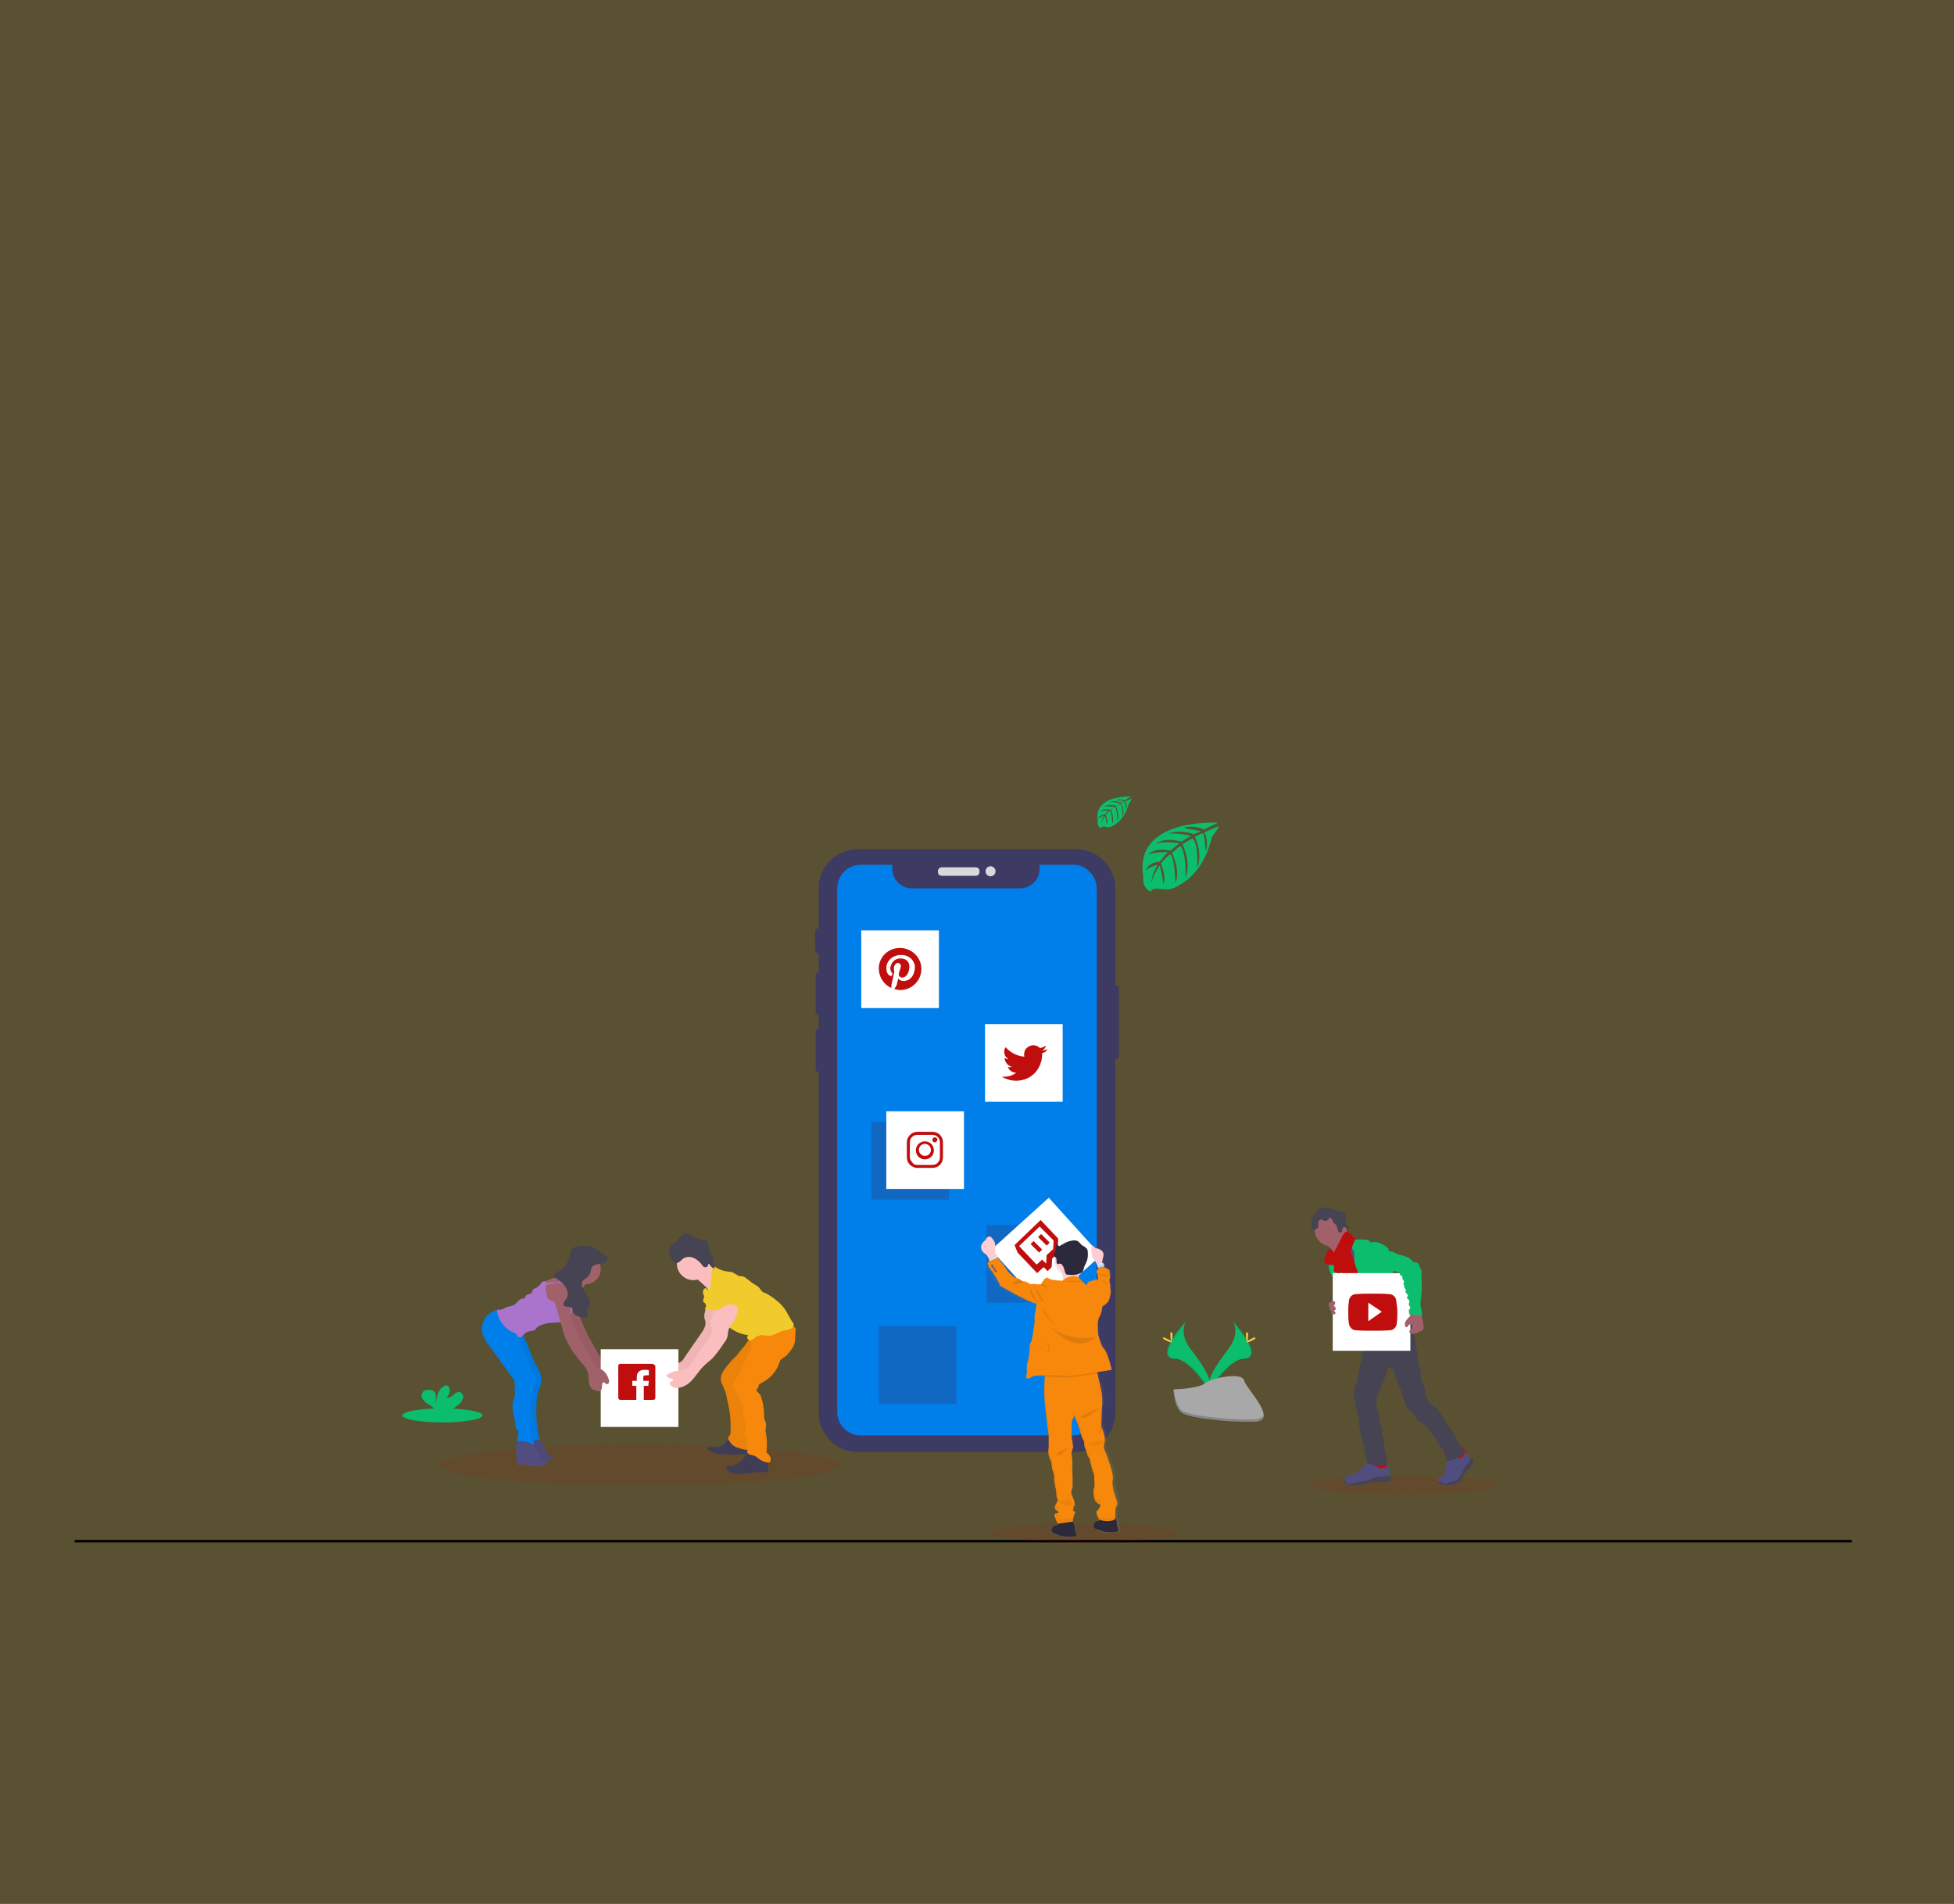<?xml version="1.0" encoding="utf-8"?>
<!-- Generator: Adobe Illustrator 27.3.1, SVG Export Plug-In . SVG Version: 6.00 Build 0)  -->
<svg version="1.1" id="Layer_1" xmlns="http://www.w3.org/2000/svg" xmlns:xlink="http://www.w3.org/1999/xlink" x="0px" y="0px"
	 viewBox="0 0 390 380" style="enable-background:new 0 0 390 380;" xml:space="preserve">
<rect x="0" y="0" width="390" height="380" fill="#333333" stroke="none"/>
<style type="text/css">
	.st0{opacity:0.2;fill:#F1CB2B;enable-background:new    ;}
	.st1{fill:none;stroke:#000000;stroke-width:0.5;stroke-miterlimit:10;}
	.st2{opacity:0.9;}
	.st3{fill:#3A3768;}
	.st4{fill:#E6E8EC;}
	.st5{opacity:0.1;fill:#C00D0D;enable-background:new    ;}
	.st6{fill:#007EE9;}
	.st7{fill:#0DBD6E;}
	.st8{opacity:0.1;enable-background:new    ;}
	.st9{fill:#FFD037;}
	.st10{fill:#A8A8A8;}
	.st11{opacity:0.2;enable-background:new    ;}
	.st12{opacity:0.3;fill:#3A3768;enable-background:new    ;}
	.st13{fill:#FFFFFF;}
	.st14{fill:#C00D0D;}
	.st15{fill:#514E7F;}
	.st16{fill:#464353;}
	.st17{fill:#A1616A;}
	.st18{fill:#FBBEBE;}
	.st19{opacity:5.000000e-02;enable-background:new    ;}
	.st20{fill:#3F3D56;}
	.st21{fill:#F7880B;}
	.st22{fill:#AA74CC;}
	.st23{fill:#F1CB2B;}
	.st24{fill:url(#SVGID_1_);}
	.st25{fill:#2D293D;}
	.st26{opacity:5.000000e-02;}
	.st27{fill:#FFCDD3;}
	.st28{fill:#DCE6F2;}
	.st29{fill:#575988;}
	.st30{opacity:0.1;}
</style>
<rect y="0" class="st0" width="390" height="380"/>
<line class="st1" x1="14.9" y1="307.6" x2="369.6" y2="307.6"/>
<g class="st2">
	<path class="st3" d="M222,196.7h0.8c0.3,0,0.5,0.2,0.5,0.5v13.7c0,0.3-0.2,0.5-0.5,0.5H222c-0.3,0-0.5-0.2-0.5-0.5v-13.7
		C221.5,197,221.7,196.7,222,196.7z"/>
	<path class="st3" d="M163.3,185.3L163.3,185.3c0.3,0,0.5,0.2,0.5,0.5v3.9c0,0.3-0.2,0.5-0.5,0.5h-0.1c-0.3,0-0.5-0.2-0.5-0.5v-3.9
		C162.8,185.5,163,185.3,163.3,185.3z"/>
	<path class="st3" d="M163.3,194.1h0.2c0.3,0,0.5,0.2,0.5,0.5v7.4c0,0.3-0.2,0.5-0.5,0.5h-0.2c-0.3,0-0.5-0.2-0.5-0.5v-7.4
		C162.7,194.3,163,194.1,163.3,194.1z"/>
	<path class="st3" d="M163.3,205.4h0.1c0.3,0,0.5,0.2,0.5,0.5v7.5c0,0.3-0.2,0.5-0.5,0.5h-0.1c-0.3,0-0.5-0.2-0.5-0.5v-7.5
		C162.8,205.6,163,205.4,163.3,205.4z"/>
	<path class="st3" d="M171.2,169.5h43.6c4.3,0,7.8,3.5,7.8,7.8v104.7c0,4.3-3.5,7.8-7.8,7.8h-43.6c-4.3,0-7.8-3.5-7.8-7.8V177.3
		C163.4,173,166.8,169.5,171.2,169.5z"/>
	<path class="st4" d="M188,173.1h6.7c0.5,0,0.8,0.3,0.8,0.8v0.1c0,0.5-0.3,0.8-0.8,0.8H188c-0.5,0-0.8-0.3-0.8-0.8v-0.1
		C187.2,173.4,187.6,173.1,188,173.1z"/>
	<circle class="st4" cx="197.7" cy="173.9" r="1"/>
</g>
<ellipse class="st5" cx="127.7" cy="292.4" rx="39.9" ry="4.1"/>
<ellipse class="st5" cx="216.4" cy="306" rx="18.7" ry="1.9"/>
<ellipse class="st5" cx="280.3" cy="296.4" rx="18.7" ry="1.9"/>
<path class="st6" d="M214.2,172.6h-6.7v0.8c0,2.1-1.7,3.9-3.9,3.9l0,0H182c-2.1,0-3.9-1.7-3.9-3.9l0,0v-0.8h-6.3
	c-2.6,0-4.7,2.1-4.7,4.7l0,0v104.5c0,2.6,2.1,4.7,4.7,4.7l0,0h42.4c2.6,0,4.7-2.1,4.7-4.7V177.3
	C218.8,174.7,216.8,172.6,214.2,172.6z"/>
<path class="st7" d="M243,164.2c0,0-16.8-1-14.8,10.8c0,0-0.4,2.1,1.5,3c0,0,0-0.8,1.7-0.6c0.6,0.1,1.2,0.1,1.8,0.1
	c0.8-0.1,1.6-0.4,2.2-0.9l0,0c0,0,4.7-1.9,6.5-9.6c0,0,1.4-1.7,1.3-2.1l-2.8,1.2c0,0,1,2.1,0.2,3.8c0,0-0.1-3.7-0.6-3.6
	c-0.1,0-1.5,0.7-1.5,0.7s1.7,3.6,0.4,6.2c0,0,0.5-4.4-0.9-5.9l-2,1.2c0,0,1.9,3.7,0.6,6.7c0,0,0.3-4.6-1-6.4l-1.7,1.4
	c0,0,1.8,3.6,0.7,6.1c0,0-0.1-5.4-1.1-5.8c0,0-1.6,1.4-1.8,1.9c0,0,1.2,2.7,0.5,4c0,0-0.5-3.6-0.8-3.6c0,0-1.6,2.4-1.7,4
	c0,0,0.1-2.4,1.4-4.2c0,0-1.6,0.3-2.4,1.2c0,0,0.3-1.7,2.8-1.8c0,0,1.3-1.8,1.7-1.9c0,0-2.5-0.2-4.1,0.5c0,0,1.4-1.6,4.5-0.8
	l1.8-1.5c0,0-3.4-0.5-4.8,0.1c0,0,1.6-1.4,5.2-0.4l1.9-1.2c0,0-2.8-0.6-4.5-0.4c0,0,1.8-1,5.1,0.1l1.4-0.6c0,0-2.1-0.4-2.7-0.5
	c-0.6-0.1-0.6-0.3-0.6-0.3c1.4-0.2,2.7-0.1,4,0.5C240.1,165.5,243,164.4,243,164.2z"/>
<path class="st7" d="M225.8,159c0,0-7.6-0.5-6.7,4.9c0,0-0.2,1,0.6,1.4c0,0,0-0.4,0.8-0.3c0.3,0.1,0.5,0.1,0.8,0.1
	c0.4,0,0.7-0.2,1-0.4l0,0c0,0,2.1-0.9,3-4.3c0,0,0.6-0.8,0.6-1l-1.3,0.5c0,0,0.5,0.9,0.1,1.7c0,0-0.1-1.7-0.3-1.6
	c-0.1,0-0.6,0.3-0.6,0.3s0.8,1.6,0.2,2.8c0,0,0.2-2-0.4-2.7l-0.9,0.5c0,0,0.9,1.7,0.3,3c0,0,0.1-2.1-0.5-2.9l-0.8,0.6
	c0,0,0.8,1.6,0.3,2.8c0,0-0.1-2.4-0.5-2.6c0,0-0.7,0.6-0.8,0.9c0,0,0.6,1.2,0.2,1.8c0,0-0.2-1.6-0.4-1.6c0,0-0.7,1.1-0.8,1.8
	c0.1-0.6,0.3-1.4,0.6-1.9c-0.4,0.1-0.8,0.3-1.1,0.6c0,0,0.1-0.8,1.3-0.8c0,0,0.6-0.8,0.8-0.8c0,0-1.2-0.1-1.8,0.2
	c0,0,0.6-0.7,2.1-0.4l0.8-0.6c0,0-1.5-0.2-2.1,0c0,0,0.7-0.6,2.4-0.2l0.9-0.5c0,0-1.3-0.3-2.1-0.2c0,0,0.8-0.5,2.3,0.1l0.6-0.3
	c0,0-1-0.2-1.2-0.2s-0.3-0.1-0.3-0.1c0.6-0.1,1.2,0,1.7,0.2C224.5,159.6,225.8,159,225.8,159z"/>
<ellipse class="st7" cx="88.3" cy="282.5" rx="8" ry="1.4"/>
<path class="st7" d="M91.6,280.3c0.4-0.3,0.6-0.7,0.8-1.2s-0.1-1-0.5-1.2c-0.5-0.2-1,0.1-1.4,0.5c-0.4,0.3-0.8,0.7-1.4,0.6
	c0.5-0.5,0.8-1.2,0.6-1.9c0-0.1-0.1-0.3-0.2-0.4c-0.3-0.3-0.8-0.2-1.1,0.1c-1,0.7-1.3,2.1-1.4,3.4c-0.1-0.5,0-0.9,0-1.4
	c0-0.5-0.1-1-0.5-1.2c-0.3-0.1-0.5-0.2-0.8-0.2c-0.5,0-1,0-1.3,0.4c-0.4,0.5-0.3,1.2,0.1,1.6c0.3,0.5,0.8,0.8,1.4,1.1
	c0.4,0.3,0.7,0.5,1,0.9c0,0.1,0.1,0.1,0.1,0.2h2.9C90.4,281.2,91,280.8,91.6,280.3z"/>
<path class="st7" d="M246,263.6c0,0,1.7,2.3-0.8,5.6s-4.6,6.3-3.8,8.4c0,0,3.8-6.3,6.9-6.4S249.3,267.3,246,263.6z"/>
<path class="st8" d="M246,263.6c0.1,0.2,0.3,0.5,0.3,0.7c3,3.6,4.7,6.9,1.7,6.9c-2.7,0.1-6,4.9-6.7,6.2c0,0.1,0.1,0.2,0.1,0.3
	c0,0,3.8-6.3,6.9-6.4S249.3,267.3,246,263.6z"/>
<path class="st9" d="M249.1,266.4c0,0.8-0.1,1.4-0.2,1.4c-0.1,0-0.2-0.6-0.2-1.4s0.1-0.4,0.2-0.4S249.1,265.6,249.1,266.4z"/>
<path class="st9" d="M250.2,267.4c-0.7,0.4-1.3,0.6-1.4,0.5c-0.1-0.1,0.5-0.5,1.2-0.8c0.7-0.4,0.5-0.1,0.5,0S250.9,267,250.2,267.4z
	"/>
<path class="st7" d="M236.8,263.6c0,0-1.7,2.3,0.8,5.6s4.6,6.3,3.8,8.4c0,0-3.8-6.3-6.9-6.4C231.4,271.1,233.4,267.3,236.8,263.6z"
	/>
<path class="st8" d="M236.8,263.6c-0.1,0.2-0.3,0.5-0.3,0.7c-3,3.6-4.7,6.9-1.7,6.9c2.7,0.1,6,4.9,6.7,6.2c0,0.1-0.1,0.2-0.1,0.3
	c0,0-3.8-6.3-6.9-6.4C231.4,271.1,233.4,267.3,236.8,263.6z"/>
<path class="st9" d="M233.6,266.4c0,0.8,0.1,1.4,0.2,1.4c0.1,0,0.2-0.6,0.2-1.4s-0.1-0.4-0.2-0.4C233.7,266,233.6,265.6,233.6,266.4
	z"/>
<path class="st9" d="M232.5,267.4c0.7,0.4,1.3,0.6,1.4,0.5c0.1-0.1-0.5-0.5-1.2-0.8c-0.7-0.4-0.5-0.1-0.5,0S231.8,267,232.5,267.4z"
	/>
<path class="st10" d="M234.2,277.3c0,0,4.9-0.1,6.3-1.2s7.4-2.3,7.8-0.6c0.4,1.7,7.3,8.3,1.8,8.3c-5.4,0.1-12.7-0.8-14.1-1.7
	C234.4,281.2,234.2,277.3,234.2,277.3z"/>
<path class="st11" d="M250.1,283.3c-5.4,0.1-12.7-0.8-14.1-1.7c-1.1-0.6-1.6-3.1-1.7-4.2h-0.1c0,0,0.3,3.9,1.7,4.8
	c1.4,0.9,8.7,1.7,14.1,1.7c1.6,0,2.1-0.6,2.1-1.4C251.9,282.9,251.3,283.3,250.1,283.3z"/>
<rect x="196.9" y="244.5" class="st12" width="15.5" height="15.5"/>
<rect x="173.9" y="223.9" class="st12" width="15.5" height="15.5"/>
<rect x="175.4" y="264.7" class="st12" width="15.5" height="15.5"/>
<rect x="171.9" y="185.7" class="st13" width="15.5" height="15.5"/>
<rect x="200.9" y="242.1" transform="matrix(0.742 -0.671 0.671 0.742 -113.689 204.618)" class="st13" width="15.5" height="15.5"/>
<rect x="196.6" y="204.4" class="st13" width="15.5" height="15.5"/>
<rect x="176.9" y="221.8" class="st13" width="15.5" height="15.5"/>
<path class="st14" d="M274.1,293.3c0.9,0.1,1.8,0.2,2.7-0.1c0.1-0.1,0.3-0.1,0.3-0.3c0-0.1,0-0.1-0.1-0.1c-0.3-0.5-0.6-1-0.8-1.6
	c0,0,0-0.1-0.1-0.1h-0.1c-0.4,0.1-0.8,0.4-1.2,0.5c-0.2,0.1-0.4,0.1-0.6,0.1c-0.2,0-0.5-0.2-0.6-0.1
	C273.8,292.1,274.1,292.7,274.1,293.3z"/>
<path class="st14" d="M291.3,291.7c0.6-0.4,1.2-0.8,1.6-1.5c0-0.1,0.1-0.1,0.1-0.1s0-0.1-0.1-0.1c-0.3-0.5-0.8-1-1.3-1.4
	c-0.3,0.2-0.5,0.4-0.7,0.6c-0.1,0.1-0.6,0.4-0.6,0.6c0,0.1,0.1,0.3,0.3,0.4c0.1,0.1,0.2,0.3,0.3,0.5
	C290.8,290.9,291.3,291.7,291.3,291.7z"/>
<path class="st15" d="M277.7,295.1c0,0.1,0,0.3-0.1,0.4c-0.1,0.1-0.1,0.1-0.3,0.1c-1.3,0.5-2.7-0.1-4,0.3c-0.3,0.1-0.5,0.2-0.8,0.3
	c-0.3,0.1-0.6,0.1-1,0.2c-0.5,0.1-0.9,0.1-1.4,0.1c-0.3,0-0.7,0-1-0.1c-0.3-0.1-0.6-0.3-0.8-0.6c-0.1-0.1-0.1-0.3-0.1-0.5
	c0-0.1,0.1-0.1,0.1-0.1c0.1-0.1,0.2-0.2,0.3-0.3l0.5-0.3c0.2-0.1,0.5-0.3,0.7-0.4c0.2-0.1,0.4-0.1,0.6-0.1c0.6-0.2,1.2-0.7,1.6-1.2
	l0.6-0.6c0.1-0.1,0.1-0.1,0.2-0.2c0.1,0,0.2-0.1,0.3,0c0.6,0.1,1.2,0.3,1.7,0.6c0.1,0.1,0.3,0.2,0.5,0.3c0.4,0.1,0.8,0.1,1.2-0.1
	c0.2-0.1,0.1-0.1,0.2-0.3c0.1-0.1,0.3-0.3,0.4-0.1c0.1,0.1,0.1,0.1,0.1,0.2c0.1,0.5,0.1,0.9,0.1,1.4c0,0.1,0,0.1,0,0.2
	c0.1,0.1,0.1,0.1,0.1,0.2v0.1C277.7,294.6,277.7,294.9,277.7,295.1z"/>
<path class="st16" d="M277.7,295.1c0,0.1,0,0.3-0.1,0.4c-0.1,0.1-0.1,0.1-0.3,0.1c-1.3,0.5-2.7-0.1-4,0.3c-0.3,0.1-0.5,0.2-0.8,0.3
	c-0.3,0.1-0.6,0.1-1,0.2c-0.5,0.1-0.9,0.1-1.4,0.1c-0.3,0-0.7,0-1-0.1c-0.3-0.1-0.6-0.3-0.8-0.6c-0.1-0.1-0.1-0.3-0.1-0.5
	c0-0.1,0.1-0.1,0.1-0.1c0.1,0.1,0.1,0.4,0.2,0.5c0.1,0.2,0.3,0.4,0.6,0.5c0.2,0,0.4,0,0.5-0.1c1.2-0.3,2.4-0.3,3.5-0.7
	c0.4-0.2,0.8-0.3,1.2-0.5c0.4-0.1,0.8-0.1,1.2-0.1c0.6-0.1,1.3-0.3,1.9-0.3C277.7,294.6,277.7,294.9,277.7,295.1z"/>
<path class="st15" d="M294.1,291.7c-0.1,0.5-0.4,0.9-0.7,1.2c-0.4,0.3-0.7,0.7-1,1.1c-0.3,0.5-0.5,1.1-0.9,1.6
	c-0.1,0.1-0.3,0.3-0.5,0.4c-0.2,0.1-0.5,0.3-0.7,0.3c-0.6,0.2-1.3,0.1-2,0.1c-0.2,0-0.5-0.1-0.6-0.1c-0.1-0.1-0.2-0.1-0.3-0.1
	c-0.2-0.1-0.3-0.3-0.4-0.4c-0.1-0.1-0.1-0.2-0.1-0.3c0.1-0.1,0.1-0.2,0.2-0.3c0.1-0.1,0.3-0.3,0.5-0.5c0.3-0.1,0.5-0.3,0.6-0.6
	c0.1-0.2,0.2-0.3,0.3-0.6c0.1-0.3,0.1-0.7,0.2-1c0-0.3,0-0.5,0.1-0.7c0.1-0.4,0.4-0.7,0.3-1c0-0.1,0-0.1,0-0.1
	c0.1-0.1,0.1-0.1,0.1-0.1c0.2-0.1,0.5-0.1,0.6-0.1s0.5,0.1,0.6,0.3c0.1,0.1,0.1,0.3,0.3,0.3c0.1,0,0.1,0,0.2,0
	c0.3-0.1,0.7-0.1,1-0.3c0.3-0.2,0.4-0.5,0.4-0.8c0-0.1-0.1-0.3,0.1-0.3c0.1,0,0.3,0.1,0.3,0.3c0.3,0.3,0.5,0.7,0.6,1.2
	c0.1,0,0.1,0,0.1,0c0.2,0,0.3,0.1,0.5,0.2C294.1,291.3,294.2,291.5,294.1,291.7z"/>
<path class="st16" d="M294.1,291.7c-0.1,0.5-0.4,0.9-0.7,1.2c-0.4,0.3-0.7,0.7-1,1.1c-0.3,0.5-0.5,1.1-0.9,1.6
	c-0.1,0.1-0.3,0.3-0.5,0.4c-0.2,0.1-0.5,0.3-0.7,0.3c-0.6,0.2-1.3,0.1-2,0.1c-0.2,0-0.5-0.1-0.6-0.1c-0.1-0.1-0.2-0.1-0.3-0.1
	c-0.2-0.1-0.3-0.3-0.4-0.4c0.1-0.1,0.3-0.1,0.4-0.1c0.3,0,0.5,0.3,0.8,0.4c0.4,0.1,0.8-0.2,1.2-0.3c0.3-0.1,0.6-0.1,0.8-0.1
	c0.2-0.1,0.5-0.2,0.6-0.4c0.3-0.2,0.5-0.4,0.6-0.6c0.1-0.3,0.3-0.5,0.4-0.8c0.2-0.5,0.5-1,0.8-1.4c0.1-0.1,0.1-0.1,0.1-0.2
	c0.1-0.1,0.1-0.1,0.2-0.1c0.3-0.2,0.4-0.6,0.5-0.9c0-0.1,0.1-0.2,0.1-0.3c0.2,0,0.3,0.1,0.5,0.2
	C294.1,291.3,294.2,291.5,294.1,291.7z"/>
<path class="st17" d="M265.5,249.1c0.3,0.3,0.6,0.6,0.8,1c0.2,0.4,1.3,3.3,1.2,3.7c0.4-0.4,1.8-0.5,2.1-0.8c0.1-0.1,1-0.9,1.1-1.1
	c0.1-0.2,1-0.6,1.2-0.7c0.4-0.6-2.7-3.2-2.3-3.9c0,0,0.1-0.1,0-0.1c0,0,0-0.1-0.1-0.1c-0.3-0.3-0.6-0.5-0.8-0.6
	c-0.3-0.2-0.6-0.5-0.6-0.8c-0.3,0.1-0.5,0.3-0.8,0.5c-0.6,0.5-1.1,1-1.6,1.4c-0.2,0.2-0.6,0.5-0.7,0.7
	C264.9,248.7,265.3,248.9,265.5,249.1z"/>
<path class="st15" d="M270.4,248c-0.5,0.3-0.9,0.6-1.3,1c-0.4,0.4-0.7,0.8-0.8,1.3c-0.1,0.2,0,0.4-0.1,0.6c-0.1,0.9-0.9,1.6-1.2,2.4
	c-0.1,0.3-0.2,0.5-0.2,0.8c-0.1,0.5-0.1,1-0.1,1.6c0,0.5,0.5,0.8,0.6,1.4c0.1,0.5,0.3,1,0.3,1.4c0.2,0.9,0.5,1.8,0.8,2.7
	c0.6,1.9,2.8,7,3.6,8.9c2.1-0.5,7.6-1.7,9.4-2.8c0.6-0.4-4.2-4.5-3.6-4.7c0.1,0,0.1-0.1,0.2-0.1c0-0.1,0-0.1,0-0.2
	c-0.6-2.8-2.7-5.2-3.6-8c-0.3-1-0.9-1.8-1.4-2.7c-0.4-0.8-0.6-1.7-1.1-2.5c-0.1-0.2-0.2-0.3-0.3-0.5c-0.1-0.1-0.3-0.2-0.4-0.3
	C270.9,248.2,270.6,248.2,270.4,248z"/>
<circle class="st17" cx="265.6" cy="245.5" r="3.2"/>
<path class="st7" d="M268.9,247c0.3-0.3,0.8-0.4,1.2-0.2c0.3,0.1,0.4,0.3,0.4,0.6h1.6c0.3,0,0.5,0,0.8,0.1c0.3,0.1,0.5,0.2,0.6,0.4
	l0.1,0.1h0.1c0.3-0.1,0.5-0.2,0.8-0.1c0.8,0.1,1.7,0.5,2.3,1c0.1,0.1,0.2,0.2,0.3,0.3c0.1,0.2,0,0.4,0.1,0.5c0,1.5,0.5,2.9,0.8,4.4
	c0.1,0.3,0.3,0.5,0.5,0.7c0.2,0.3,0.4,0.5,0.5,0.8c0.3,0.8-0.1,1.7,0.2,2.4c0.1,0.3,0.3,0.6,0.6,0.8c0.3,0.3,0.4,0.7,0.5,1.1
	c0,0.2,0,0.4,0,0.6c0,0.3,0.1,0.5,0.1,0.7c0.1,0.5,0.3,0.9,0.4,1.3c0.2,0.7,0.5,1.5,1.1,1.9c-1.6,0.3-3.2,0.5-4.6,0
	c-0.2-0.1-0.4-0.2-0.6-0.3c-0.5-0.4-0.8-1-1-1.6c-0.3-0.7-0.5-1.4-0.6-2.1c0-0.3,0-0.5-0.1-0.7c-0.1-0.4-0.5-0.6-0.9-0.8
	c-0.4-0.2-0.8-0.5-1.1-0.8c-0.3-0.3-0.5-0.8-0.5-1.3c0-0.2,0.1-0.5,0.1-0.6c0-0.3-0.1-0.5-0.3-0.6c-1.1-0.3-1.7-1.7-1.9-2.8
	c-0.1-0.6-0.1-1.2-0.1-1.8v-1.2c-0.3-0.3-0.5-0.7-0.5-1.1c0-0.1,0-0.3,0-0.4c-0.1-0.1-0.1-0.3-0.3-0.4
	C269.3,247.6,269.1,247.4,268.9,247z"/>
<path class="st7" d="M265.5,250.7c-0.1,0.4,0.1,0.7-0.1,1.1c0,0.1-0.1,0.3-0.1,0.4c-0.1,0.5-0.1,1,0.1,1.5c0.2,0.5,0.5,0.9,0.8,1.4
	c0.1,0.1,0.2,0.3,0.3,0.5c0.1,0.2,0.1,0.3,0.1,0.5c0.1,0.7,0.2,1.4,0.4,2.1c0.1,0.6,0.3,1.2,0.8,1.7c0.1,0.1,0.2,0.2,0.3,0.2
	c0.1,0,0.2,0,0.3-0.1l0.8-0.3c0.1,0,0.1-0.1,0.2-0.1s0.1-0.2,0.1-0.3c0.1-0.6-0.1-1.3-0.4-1.9c-0.6-1.9-1.6-3.8-2-5.7
	c-0.1-0.6-0.2-1.4-0.6-1.8c-0.2-0.2-0.1-0.1-0.3,0c-0.1,0.1-0.2,0.1-0.3,0.1C265.6,250.2,265.5,250.4,265.5,250.7z"/>
<path class="st16" d="M281.3,262.6"/>
<path class="st14" d="M268,254.4c0.2,1.2,0.5,2.3,0.6,3.5l3.2-0.8c0-0.3-0.1-0.6-0.3-1c-0.3-0.7-0.3-1.6-0.5-2.3
	c-0.2-0.6-0.5-1.1-0.6-1.7c-0.1-0.3-0.1-0.7-0.3-1c-0.1-0.3-0.3-0.6-0.4-1c-0.2-0.5-0.4-0.9-0.7-1.3c-0.4,0.1-0.8,0.3-1.1,0.7
	c-0.1,0.2-0.2,0.5-0.2,0.7c-0.1,0.7,0.2,1.4,0.1,2.1C267.8,252.9,267.8,253.7,268,254.4z"/>
<path class="st16" d="M271.9,269.8c0.2,0.7-0.1,1.4-0.3,2.1c-0.3,1-0.5,2.1-0.6,3.1c0,0.3-0.1,0.5-0.1,0.8c-0.1,0.2-0.3,0.5-0.4,0.6
	c-0.3,0.6-0.3,1.3-0.3,1.9c0.1,0.5,0.1,0.8,0.2,1.3c0.1,0.5,0.3,1,0.1,1.6c0.3-0.1,0.5,0.3,0.4,0.5c0,0.3-0.1,0.5,0,0.8
	c0.3,0.1,0.3,0.5,0.3,0.9c0,0.6,0.1,1.2,0.2,1.7c0.5,2.3,1,4.6,1.5,6.9c1.2,0.4,2.5,0.7,3.6,0.3c0.2-0.1,0.4-0.3,0.5-0.5
	c0-0.1,0-0.3-0.1-0.3l-0.5-1.9c-0.1-0.5-0.2-0.9-0.2-1.4c0.1-0.3,0.2-0.7,0-1c-0.1-0.1-0.1-0.2-0.2-0.3c-0.3-0.4-0.1-0.9-0.1-1.4
	c0-0.1,0-0.2,0-0.3c-0.1-0.1-0.1-0.3-0.1-0.4c-0.5-0.8-0.6-1.7-0.6-2.7c0-0.1,0-0.3-0.1-0.3c-0.1-0.1-0.1-0.1-0.1-0.1s0-0.2,0-0.3
	c-0.1-0.1-0.3-0.3-0.5-0.4c0.3-0.2,0.3-0.6,0.2-0.8c0-0.1-0.1-0.1-0.1-0.1c0.2-0.1,0.3-0.2,0.3-0.4c0-0.1-0.1-0.1-0.1-0.2
	c-0.1-0.1-0.1-0.1-0.2-0.1c-0.1-0.1,0-0.3,0.1-0.3l0.3-0.6c0.3-0.5,0.3-1,0.5-1.4c0.3-0.6,0.6-1.2,0.8-1.9l0.9-2.5l0.6,0.5
	c0.2,0.1,0.4,0.3,0.5,0.6c0.1,0.2,0.1,0.5,0.2,0.7c0.3,1.4,1.1,2.6,1.4,4c0.1,0.3,0.1,0.6,0.3,0.9c0.1,0.1,0.1,0.2,0.2,0.3
	c0.1,0.1,0.1,0.3,0.1,0.4c0.1,0.6,0.4,1.1,0.8,1.4c0.3,0.2,0.7,0.3,0.8,0.7c0.1,0.1,0.1,0.2,0.1,0.3c0.1,0.2,0.5,0.2,0.5,0.5
	c0.1,0.1,0,0.3,0.1,0.4c0.1,0.1,0.1,0.1,0.1,0.1l0.9,0.5c1,0.5,1.5,1.6,2.3,2.5c0.3,0.3,0.5,0.6,0.6,0.9c0.3,0.6,0.5,1.3,1,1.6
	c0.1,0.1,0.3,0.2,0.4,0.3c0.2,0.2,0.1,0.5,0.1,0.8c0,0.3,0.3,0.6,0.5,0.5c-0.1,0.3-0.1,0.7,0,1c1.2-0.1,2.3-0.5,3.2-1.3
	c0.3-0.3,0.5-0.5,0.5-0.8c0-0.1,0-0.1-0.1-0.2c-0.1-0.1-0.1-0.1-0.2-0.1c-0.8-0.5-1.1-1.5-1.5-2.3c-0.4-0.8-0.9-1.4-1.4-2.1
	c-1-1.5-1.7-3.3-3.2-4.3c-0.3-0.2-0.7-0.4-0.9-0.8c-0.1-0.2-0.1-0.5-0.2-0.6c-0.1-0.2-0.3-0.4-0.5-0.4c0.1-0.3,0.1-0.6,0.1-1
	c0-0.1,0-0.3-0.1-0.5c-0.1-0.1-0.1-0.3-0.2-0.5c-0.4-0.6-0.6-1.4-0.6-2.2c0-0.4,0.1-0.8-0.1-1.2c-0.1-0.2-0.2-0.4-0.3-0.6
	c-0.1-0.3-0.2-0.6-0.2-1l-0.1-1.3c0-0.5-0.1-0.8-0.2-1.3c-0.3-1-0.5-5.3-1.5-5.8c-1-0.5-2.5,2.8-3.6,2.8c-0.5,0-0.9,0.1-1.4,0.3
	c-0.7,0.3-1.3,0.8-1.9,1.2l-1.9,1.6C272.7,269.3,272.3,269.6,271.9,269.8z"/>
<path class="st16" d="M262.6,241.9c0.5-0.6,1.2-0.9,1.9-0.9c0.7,0,1.4,0.2,2.1,0.5c0.2,0.1,0.4,0.2,0.6,0.3c0.3,0.1,0.7,0,1,0.1
	c0.4,0.2,0.5,0.8,0.5,1.2c-0.1,0.5-0.1,1,0.1,1.4c0.1,0.1,0.2,0.3,0.3,0.3c0.1,0.3,0.1,0.5,0,0.8c-0.1-0.1-0.3-0.3-0.4-0.5
	c-0.1-0.1-0.4-0.3-0.6-0.1s-0.2,0.3-0.2,0.5s-0.1,0.5-0.3,0.5c-0.1,0-0.3-0.1-0.4-0.1c-0.3-0.4-0.2-1-0.5-1.4
	c-0.2-0.2-0.5-0.3-0.6-0.6c-0.1-0.2-0.1-0.4-0.3-0.6c-0.1-0.2-0.4-0.3-0.5-0.2c-0.1,0.1-0.1,0.1-0.1,0.2c-0.2,0.3-0.6,0.5-1,0.3
	c-0.1-0.1-0.3-0.1-0.5-0.2c-0.2,0-0.4,0.1-0.5,0.3c-0.1,0.2-0.1,0.4-0.1,0.6c0,0.3,0.1,0.6-0.1,0.8c-0.1,0.1-0.1,0.1-0.3,0.2
	c-0.3,0.1-0.5,0.3-0.8,0.1c-0.1-0.1-0.2-0.3-0.2-0.5c0.1-0.2,0.1-0.4,0.1-0.6c0.1-0.5-0.1-0.9,0.1-1.3
	C262.2,242.6,262.3,242.3,262.6,241.9z"/>
<path class="st14" d="M264.3,251.6c0,0.1,0,0.2,0,0.3c0.1,0.1,0.1,0.1,0.1,0.1c0.5,0.3,1,0.5,1.6,0.5c0.1,0,0.1,0,0.2,0.1
	c0.1,0.1,0.1,0.3,0.1,0.5c-0.1,0.1-0.1,0.3-0.1,0.5c0.1,0.3,0.4,0.4,0.6,0.5c0.4,0.1,0.8,0,1.2-0.2c0.2-0.2,0.4-0.5,0.5-0.7
	c0.8-1.8,1-3.8,1.9-5.6c0.1-0.1,0.1-0.3,0.1-0.4c0-0.1-0.1-0.3-0.1-0.3c-0.1-0.1-0.4-0.1-0.5-0.2c-0.1-0.1-0.1-0.2-0.1-0.3
	c-0.1-0.2-0.3-0.1-0.5-0.3c-0.1-0.1-0.2-0.2-0.4-0.3c-0.1,0-0.3,0.1-0.4,0.1c-0.5,0.5-0.7,1-1,1.6c-0.4,0.9-0.8,1.7-1.4,2.6
	c0.1-0.1-0.3-0.8-0.5-0.8c-0.3-0.1-0.6,0.4-0.7,0.5C264.7,250.3,264.4,250.9,264.3,251.6z"/>
<rect x="266" y="254.1" class="st13" width="15.5" height="15.5"/>
<path class="st17" d="M281.4,262.7c-0.3,0.3-0.5,0.5-0.7,0.8c-0.3,0.3-0.3,0.6-0.3,1c0,0.1,0.1,0.2,0.1,0.3c0.1,0.1,0.2,0.1,0.3,0.1
	c0.1,0,0.1-0.1,0.1-0.1c0.1-0.2,0.3-0.3,0.5-0.5c0.1-0.1,0.1-0.1,0.2-0.1s0.1,0.1,0.1,0.1c0.1,0.1,0.2,0.2,0.2,0.3
	c0,0.2-0.1,0.5-0.2,0.6c-0.1,0.1-0.3,0.3-0.4,0.5c0,0.1,0,0.1,0,0.2s0.1,0.1,0.1,0.1c0.4,0.2,0.8,0.3,1.3,0.1
	c0.3-0.1,0.5-0.3,0.8-0.4c0.1,0,0.3-0.1,0.3-0.1c0.2-0.1,0.3-0.3,0.3-0.5c0.1-0.2,0.1-0.4,0-0.6c-0.1-0.8-0.2-1.5-0.5-2.2
	c0-0.1-0.1-0.1-0.1-0.1c-0.1,0-0.1-0.1-0.1-0.1c-0.3-0.1-0.9-0.2-1.2-0.1c-0.1,0.1-0.2,0.1-0.3,0.3
	C281.8,262.3,281.4,262.6,281.4,262.7z"/>
<path class="st7" d="M281.3,262.4c0-0.3-0.4-1.2,0.3-1.2c0-0.3-0.5-0.6-0.4-1c0-0.1,0.1-0.3,0.1-0.4c0.1-0.4-0.6-0.6-0.5-0.9
	c0.1-0.1,0.2-0.2,0.2-0.3c0.1-0.3-0.5-0.5-0.5-0.8c0-0.1,0.1-0.2,0.1-0.3s-0.1-0.3-0.2-0.4c-0.2-0.3-0.1-0.8-0.4-0.9
	c0.2,0,0.3-0.3,0.2-0.5c-0.1-0.2-0.3-0.3-0.3-0.6c0-0.1,0-0.1,0-0.3c-0.1-0.2-0.4-0.2-0.5-0.4c0-0.1,0-0.1,0-0.2
	c0-0.1-0.2-0.3-0.3-0.3c-0.1,0-0.3-0.1-0.5-0.1c-0.1-0.1-0.2-0.2-0.3-0.1c-0.1,0-0.1,0.1-0.1,0.1c-0.1,0.1-0.3,0.1-0.5,0
	c-0.5-0.3-0.7-0.8-0.8-1.4c-0.1-0.5-0.1-1.1-0.2-1.6c-0.1-0.2-0.1-0.3-0.1-0.5c-0.1-0.1-0.2-0.3-0.3-0.5c0-0.3,0.6-0.1,0.8-0.1
	c0.3,0,0.5,0.1,0.7,0.1s0.5,0.2,0.7,0.3c1,0.5,2.2,0.5,3,1.2c0.3,0.3,0.5,0.6,0.8,0.6c0.1,0,0.3,0.1,0.5,0.1c0.4,0.2,0.5,0.6,0.6,1
	c0.1,0.1,0.1,0.2,0.2,0.3c0.1,0.1,0.1,0.3,0.1,0.4v1c0.1,1.6,0.1,3.2-0.1,4.7c-0.1,0.5-0.1,1,0,1.6c0.1,0.1,0.1,0.3,0.1,0.4
	c0,0.2,0.1,0.3,0.1,0.5v0.6c0,0.1,0,0.1,0,0.1c-0.1,0.1-0.1,0.1-0.2,0.1c-0.8-0.1-1.7-0.6-2.5-0.3"/>
<path class="st17" d="M265.4,259.9C265.3,259.9,265.3,259.9,265.4,259.9c-0.3,0.3-0.3,0.6-0.1,0.9l0.1,0.1c0,0.1,0,0.1,0,0.1
	c-0.1,0.2-0.1,0.4,0.1,0.5c0.1,0.1,0.1,0.1,0.2,0.1c0.1,0.1,0,0.3,0,0.4c0,0.2,0.3,0.3,0.4,0.3c0.1,0.1,0.3,0,0.4-0.1
	c0.1-0.1,0.1-0.3,0-0.3c-0.1-0.1-0.1-0.2-0.3-0.3c0.2,0,0.4-0.2,0.4-0.4c0-0.2-0.1-0.4-0.3-0.5c-0.1,0-0.1-0.1-0.1-0.1
	s0.1-0.1,0.1-0.1c0.2-0.2,0.3-0.7,0-0.8c-0.1,0-0.3,0-0.4,0c-0.1,0-0.1,0.1-0.2,0.1C265.5,259.9,265.5,259.9,265.4,259.9z"/>
<path class="st8" d="M269.3,246.1c-0.2,0-0.4,0.1-0.5,0.3c-0.1,0.2-0.2,0.5-0.2,0.6c-0.1,0.8-0.4,1.5-0.8,2.1"/>
<path class="st8" d="M270,246.7c-0.3,0-0.5,0.1-0.6,0.4c-0.1,0.2-0.1,0.5-0.2,0.6c-0.1,0.5-0.3,1-0.6,1.4"/>
<path class="st18" d="M141.2,259.4c0.1,1.2-0.8,2.5-0.6,3.7c0.1,0.3,0.2,0.5,0.2,0.8c0.1,0.7-0.3,1.4-0.7,2l-3.6,5.2
	c-0.1,0.3-0.3,0.5-0.5,0.6c-0.7,0.6-1.7,0.5-2.6,0.7c-0.6,0.1-1.2,0.4-1.7,0.8c-0.1,0.1-0.1,0.1,0,0.1c0.3,0.4,0.8,0.6,1.3,0.6
	c0.1,0.1,0,0.3-0.1,0.4c-0.2,0.1-0.5,0.2-0.5,0.5c0,0.1,0,0.3,0.1,0.3c0.1,0.2,0.4,0.4,0.6,0.5c1.2,0.4,2.6-0.3,3.5-1.2
	c0.9-0.9,1.6-2.1,2.5-3c0.5-0.5,1.1-1,1.6-1.4c1-1,1.8-2.2,2.6-3.4c0.3-0.3,0.5-0.7,0.6-1.2c0.1-0.4,0.1-0.8,0.2-1.2
	c0.1-0.5,0.5-1,0.8-1.4c0.6-0.8,1-1.9,1-3s-0.8-2.1-1.7-2.5c-0.3-0.1-0.6-0.1-1-0.1c-0.4,0.1-0.7,0.5-1,0.8l-0.6,0.8
	c-0.2,0.2-0.3,0.4-0.4,0.6c-0.1,0.3-0.1,0.5,0.1,0.6"/>
<path class="st19" d="M141.2,259.4c0.1,1.2-0.8,2.5-0.6,3.7c0.1,0.3,0.2,0.5,0.2,0.8c0.1,0.7-0.3,1.4-0.7,2l-3.6,5.2
	c-0.1,0.3-0.3,0.5-0.5,0.6c-0.7,0.6-1.7,0.5-2.6,0.7c-0.6,0.1-1.2,0.4-1.7,0.8c-0.1,0.1-0.1,0.1,0,0.1c0.3,0.4,0.8,0.6,1.3,0.6
	c0.1,0.1,0,0.3-0.1,0.4c-0.2,0.1-0.5,0.2-0.5,0.5c0,0.1,0,0.3,0.1,0.3c0.1,0.2,0.4,0.4,0.6,0.5c1.2,0.4,2.6-0.3,3.5-1.2
	c0.9-0.9,1.6-2.1,2.5-3c0.5-0.5,1.1-1,1.6-1.4c1-1,1.8-2.2,2.6-3.4c0.3-0.3,0.5-0.7,0.6-1.2c0.1-0.4,0.1-0.8,0.2-1.2
	c0.1-0.5,0.5-1,0.8-1.4c0.6-0.8,1-1.9,1-3s-0.8-2.1-1.7-2.5c-0.3-0.1-0.6-0.1-1-0.1c-0.4,0.1-0.7,0.5-1,0.8l-0.6,0.8
	c-0.2,0.2-0.3,0.4-0.4,0.6c-0.1,0.3-0.1,0.5,0.1,0.6"/>
<path class="st17" d="M114,264.7c0.2,0.6,0.4,1.2,0.6,1.9c0.5,1,1,2.1,1.7,3c0.5,0.6,0.9,1.2,1.4,1.8c0.6,0.7,1.3,1.4,1.5,2.4
	c0.1,0.5,0.1,1.1,0.1,1.6s0.3,1.1,0.6,1.4c0.3,0.2,0.7,0.3,1.1,0.4c0.3,0.1,0.6,0.1,0.8-0.2c0.1-0.1,0.1-0.2,0.1-0.3l0.1-0.8
	c0-0.2,0.1-0.4,0.3-0.4c0.2,0,0.3,0.2,0.4,0.3c0.2,0.1,0.5,0.1,0.6-0.2l0,0c0.1-0.2,0.1-0.5,0-0.7c-0.3-0.9-0.8-1.7-1.7-2.1
	c-0.3-0.1-0.6-0.3-0.8-0.5c-0.3-0.3-0.5-0.5-0.6-0.8c-1.5-2.5-3-5-4.1-7.7c-0.2-0.5-0.3-1-0.5-1.5c0-0.5,0-1,0.1-1.6
	c0.1-1,0-1.9-0.3-2.8c-0.1-0.3-0.1-0.5-0.3-0.7c-0.5-0.6-1.5-0.8-2.1-0.3c-0.5,0.4-0.8,0.9-0.8,1.6c-0.1,0.5,0.3,1.1,0.5,1.6
	C113,261.6,113.5,263.2,114,264.7z"/>
<path class="st19" d="M114,264.7c0.2,0.6,0.4,1.2,0.6,1.9c0.5,1,1,2.1,1.7,3c0.5,0.6,0.9,1.2,1.4,1.8c0.6,0.7,1.3,1.4,1.5,2.4
	c0.1,0.5,0.1,1.1,0.1,1.6s0.3,1.1,0.6,1.4c0.3,0.2,0.7,0.3,1.1,0.4c0.3,0.1,0.6,0.1,0.8-0.2c0.1-0.1,0.1-0.2,0.1-0.3l0.1-0.8
	c0-0.2,0.1-0.4,0.3-0.4c0.2,0,0.3,0.2,0.4,0.3c0.2,0.1,0.5,0.1,0.6-0.2l0,0c0.1-0.2,0.1-0.5,0-0.7c-0.3-0.9-0.8-1.7-1.7-2.1
	c-0.3-0.1-0.6-0.3-0.8-0.5c-0.3-0.3-0.5-0.5-0.6-0.8c-1.5-2.5-3-5-4.1-7.7c-0.2-0.5-0.3-1-0.5-1.5c0-0.5,0-1,0.1-1.6
	c0.1-1,0-1.9-0.3-2.8c-0.1-0.3-0.1-0.5-0.3-0.7c-0.5-0.6-1.5-0.8-2.1-0.3c-0.5,0.4-0.8,0.9-0.8,1.6c-0.1,0.5,0.3,1.1,0.5,1.6
	C113,261.6,113.5,263.2,114,264.7z"/>
<path class="st20" d="M144.3,288.4c-0.8,0.5-1.7,0.5-2.7,0.4c-0.1,0-0.3,0-0.4,0.1c-0.1,0.2,0,0.4,0.2,0.5c0.5,0.4,1.2,0.6,1.8,0.8
	c0.6,0.1,1.2,0.1,1.8,0.1c1.6,0,3.3,0.1,4.9-0.2c0.1,0,0.2-0.1,0.3-0.1c0.1-0.1,0.2-0.2,0.2-0.3c0.1-0.5-0.1-0.9-0.5-1.2
	c-0.3-0.3-0.7-0.5-1.2-0.6l-1.4-0.6c-0.3-0.1-0.8-0.5-1.2-0.5C145.4,287,144.9,288.1,144.3,288.4z"/>
<path class="st20" d="M147.8,291.7c-0.6,0.6-1.5,0.9-2.4,0.9c-0.2,0-0.5,0.1-0.5,0.3c0,0.1,0,0.1,0.1,0.2c0.3,0.5,0.7,0.8,1.2,1
	c0.5,0.1,1,0.1,1.5,0.1l1.4-0.1c0.3,0,0.6,0,0.8-0.1c0.3-0.1,0.6-0.1,0.8-0.1c0.7-0.1,1.4-0.1,2.1-0.1c0.2,0.1,0.4,0,0.5-0.1
	c0.1-0.2,0.1-0.4,0-0.6c-0.1-0.5,0-0.8-0.1-1.3c-0.1-0.7-0.8-1.3-1.5-1.6c-0.6-0.3-1.8-0.5-2.5-0.1
	C148.8,290.5,148.4,291.2,147.8,291.7z"/>
<path class="st21" d="M144.9,272.9c-0.6,0.8-1.2,1.7-1,2.7c0.1,0.5,0.4,1,0.6,1.5c0.3,0.6,0.5,1.4,0.6,2.1c0.2,1,0.5,2.1,0.6,3.1
	c0.1,1.2,0.2,2.4,0.1,3.6c0,0.3-0.1,0.6-0.3,0.8c-0.1,0.1-0.2,0.1-0.2,0.3s0,0.2,0.1,0.3c0.4,0.8,1,1.4,1.7,1.6
	c0.8,0.3,1.6,0.5,2.4,0.5c0.1,0,0.2,0,0.3-0.1c0.1-0.1,0.2-0.2,0.3-0.3c0.6-1.2,0.3-2.5,0.3-3.8c0-1.1,0.3-2.1,0.2-3.2
	c-0.1-0.8-0.3-1.7-0.3-2.5c-0.1-1.4,0.1-2.8,0.4-4.2c0.2-1,0.4-2.1,0.6-3.2c0.1-0.6,0.4-1.3,0.7-1.8c0.3-0.5,0.6-0.8,1-1.2
	c0.9-1.2,1.3-2.6,1.1-4.1c0-0.1-2.1,0.5-2.2,0.6c-0.7,0.3-1.4,0.7-2,1.3c-0.5,0.5-0.8,1-1.2,1.6c-0.6,0.7-1.2,1.4-1.7,2.1
	C146.2,271.3,145.6,272,144.9,272.9z"/>
<path class="st19" d="M144.9,272.9c-0.6,0.8-1.2,1.7-1,2.7c0.1,0.5,0.4,1,0.6,1.5c0.3,0.6,0.5,1.4,0.6,2.1c0.2,1,0.5,2.1,0.6,3.1
	c0.1,1.2,0.2,2.4,0.1,3.6c0,0.3-0.1,0.6-0.3,0.8c-0.1,0.1-0.2,0.1-0.2,0.3s0,0.2,0.1,0.3c0.4,0.8,1,1.4,1.7,1.6
	c0.8,0.3,1.6,0.5,2.4,0.5c0.1,0,0.2,0,0.3-0.1c0.1-0.1,0.2-0.2,0.3-0.3c0.6-1.2,0.3-2.5,0.3-3.8c0-1.1,0.3-2.1,0.2-3.2
	c-0.1-0.8-0.3-1.7-0.3-2.5c-0.1-1.4,0.1-2.8,0.4-4.2c0.2-1,0.4-2.1,0.6-3.2c0.1-0.6,0.4-1.3,0.7-1.8c0.3-0.5,0.6-0.8,1-1.2
	c0.9-1.2,1.3-2.6,1.1-4.1c0-0.1-2.1,0.5-2.2,0.6c-0.7,0.3-1.4,0.7-2,1.3c-0.5,0.5-0.8,1-1.2,1.6c-0.6,0.7-1.2,1.4-1.7,2.1
	C146.2,271.3,145.6,272,144.9,272.9z"/>
<path class="st21" d="M149.3,266.9c0.1,0.6,0.7,1.1,0.7,1.7c0,0.5-0.3,0.9-0.6,1.4s-0.5,0.9-0.6,1.4c-0.5,1.2-1.1,2.5-1.8,3.6
	c-0.3,0.5-0.7,1.1-0.6,1.7c0.1,0.3,0.1,0.6,0.3,0.8l1,2c0.2,0.4,0.4,0.8,0.5,1.3c0.1,0.4,0.1,0.8,0.1,1.2c0.1,1.2,0.8,2.5,0.4,3.7
	c0,0.1-0.1,0.3-0.2,0.1c0.3,0.6,0.6,1.3,0.6,2c0,0.4-0.1,0.8,0,1.1c0.1,0.1,0.1,0.3,0.1,0.5c0,0.1-0.1,0.2-0.1,0.3
	c0,0.3,0.3,0.5,0.5,0.6s0.6,0.1,0.8,0.2c0.5,0.1,0.9,0.6,1.4,0.9c0.5,0.3,1,0.5,1.6,0.5c0.1,0,0.1,0,0.3-0.1
	c0.1-0.1,0.1-0.2,0.1-0.3c0.1-0.5-0.1-1-0.6-1.4c-0.1-0.1-0.1-0.1-0.2-0.2c0-0.1-0.1-0.2,0-0.3c0.1-1.1,0.1-2.3-0.1-3.4
	c-0.1-0.3-0.1-0.7-0.1-1.1c0.1-0.3,0.1-0.6,0.1-0.9c-0.1-0.3-0.1-0.6-0.3-0.8c-0.1-0.5-0.1-1-0.1-1.6c-0.1-0.9-0.2-1.8-0.5-2.7
	c-0.1-0.4-0.2-0.7-0.5-1c-0.2-0.2-0.6-0.5-0.5-0.7c0.1-0.1,0.1-0.2,0.2-0.3c0.2-0.3,0.3-0.6,0.3-0.9c0.2,0.1,0.4-0.1,0.5-0.2
	c1.7-0.8,3-2.3,3.6-4.1c0.1-0.1,0.1-0.3,0.1-0.4c0.1-0.2,0.5-0.3,0.6-0.5c0.8-0.4,1.2-1.1,1.7-1.7c0.3-0.4,0.5-0.8,0.6-1.3
	c0.1-0.3,0.1-0.6,0.1-0.9l0.1-1.6c0-0.1,0-0.2,0-0.3c-0.1-0.1-0.1-0.2-0.2-0.3c-0.5-0.5-1-0.8-1.7-0.9c-0.5-0.1-0.9-0.1-1.3-0.1
	c-0.8-0.1-1.7-0.3-2.6-0.3c-1.4,0.1-2.5,1-3.2,2.2C150,266.5,149.8,266.8,149.3,266.9z"/>
<path class="st15" d="M104.5,291.3c0.3,0.1,0.6,0.1,0.9,0.1c0-0.3,0.4-0.3,0.6-0.3c0.1,0,0.3,0,0.4,0.1c0.1,0.1,0.1,0.1,0.2,0.1
	c0.1,0.1,0.3,0.1,0.4,0.1l1.3,0.1c0.6,0.1,1.2,0.1,1.7-0.1c0.1-0.1,0.2-0.1,0.3-0.2c0.1-0.2,0-0.5-0.2-0.6c-0.2-0.1-0.5-0.3-0.7-0.4
	c-0.5-0.3-0.5-1-0.8-1.6c-0.2-0.3-0.4-0.6-0.6-0.9c-0.2-0.3-0.4-0.5-0.6-0.6c-0.5-0.4-1.2-0.4-1.7-0.5c-0.5-0.1-0.8-0.1-1.2,0.3
	c-0.4,0.5-0.3,1.4-0.2,2C104.3,289.8,104.4,290.5,104.5,291.3z"/>
<path class="st19" d="M104.5,291.3c0.3,0.1,0.6,0.1,0.9,0.1c0-0.3,0.4-0.3,0.6-0.3c0.1,0,0.3,0,0.4,0.1c0.1,0.1,0.1,0.1,0.2,0.1
	c0.1,0.1,0.3,0.1,0.4,0.1l1.3,0.1c0.6,0.1,1.2,0.1,1.7-0.1c0.1-0.1,0.2-0.1,0.3-0.2c0.1-0.2,0-0.5-0.2-0.6c-0.2-0.1-0.5-0.3-0.7-0.4
	c-0.5-0.3-0.5-1-0.8-1.6c-0.2-0.3-0.4-0.6-0.6-0.9c-0.2-0.3-0.4-0.5-0.6-0.6c-0.5-0.4-1.2-0.4-1.7-0.5c-0.5-0.1-0.8-0.1-1.2,0.3
	c-0.4,0.5-0.3,1.4-0.2,2C104.3,289.8,104.4,290.5,104.5,291.3z"/>
<path class="st6" d="M105,265.6c-0.4,0.1-0.6,0.6-0.5,1s0.3,0.8,0.5,1.2c0.6,1,0.8,2.3,1.4,3.4c0.4,0.8,0.8,1.6,1.2,2.4
	c0.4,0.8,0.6,1.7,0.4,2.6c-0.1,0.5-0.3,0.8-0.5,1.2c-0.1,0.5-0.2,0.9-0.3,1.4c-0.2,1.6-0.2,3.2-0.1,4.8c0,0.2,0.1,0.4,0.1,0.6
	c0.1,0.1,0.2,0.3,0.1,0.5c0,0.1-0.1,0.1-0.1,0.2c-0.1,0.2,0.1,0.4,0.3,0.5c-0.1,0.1-0.1,0.2-0.3,0.2c0.3,0.1,0.3,0.5,0.3,0.7
	c-0.1,0-0.1,0.3-0.1,0.3c0.1,0.1,0.2,0.2,0.3,0.3c0.1,0.2,0,0.5-0.3,0.5c-0.2,0.1-0.5,0.1-0.6,0.1c-0.4-0.1-0.7-0.1-1-0.3
	c-0.1,0-0.3-0.1-0.3-0.1c-0.2-0.2-0.3-0.4-0.3-0.6c-0.1-0.6-0.1-1.4-0.1-2c0.1-3.2,0-6.5-0.1-9.6c-0.1-1.3-0.5-2.6-1-3.8
	c-0.3-0.6-0.6-1.2-0.9-1.8c-0.7-1.4-1.4-2.8-1.2-4.3c0-0.1,0.1-0.4,0.3-0.4c0.1,0,0.1,0,0.2,0c0.3,0.1,0.6,0.3,1,0.5
	C103.9,265.4,104.5,265.6,105,265.6z"/>
<path class="st19" d="M105,265.6c-0.4,0.1-0.6,0.6-0.5,1s0.3,0.8,0.5,1.2c0.6,1,0.8,2.3,1.4,3.4c0.4,0.8,0.8,1.6,1.2,2.4
	c0.4,0.8,0.6,1.7,0.4,2.6c-0.1,0.5-0.3,0.8-0.5,1.2c-0.1,0.5-0.2,0.9-0.3,1.4c-0.2,1.6-0.2,3.2-0.1,4.8c0,0.2,0.1,0.4,0.1,0.6
	c0.1,0.1,0.2,0.3,0.1,0.5c0,0.1-0.1,0.1-0.1,0.2c-0.1,0.2,0.1,0.4,0.3,0.5c-0.1,0.1-0.1,0.2-0.3,0.2c0.3,0.1,0.3,0.5,0.3,0.7
	c-0.1,0-0.1,0.3-0.1,0.3c0.1,0.1,0.2,0.2,0.3,0.3c0.1,0.2,0,0.5-0.3,0.5c-0.2,0.1-0.5,0.1-0.6,0.1c-0.4-0.1-0.7-0.1-1-0.3
	c-0.1,0-0.3-0.1-0.3-0.1c-0.2-0.2-0.3-0.4-0.3-0.6c-0.1-0.6-0.1-1.4-0.1-2c0.1-3.2,0-6.5-0.1-9.6c-0.1-1.3-0.5-2.6-1-3.8
	c-0.3-0.6-0.6-1.2-0.9-1.8c-0.7-1.4-1.4-2.8-1.2-4.3c0-0.1,0.1-0.4,0.3-0.4c0.1,0,0.1,0,0.2,0c0.3,0.1,0.6,0.3,1,0.5
	C103.9,265.4,104.5,265.6,105,265.6z"/>
<path class="st6" d="M99.6,261.7c-0.2-0.1-0.5-0.2-0.7-0.2c-0.3,0.1-0.6,0.2-0.8,0.4c-0.3,0.2-0.5,0.5-0.8,0.6c-1,1.1-1.4,2.6-0.9,4
	c0.3,0.7,0.6,1.4,1.1,1.9l0.9,1.2c1.4,1.9,2.7,3.8,4.1,5.7c0,0.1,0.1,0.2,0.1,0.2c0.1,0,0.1,0,0.1,0.1v0.1c0,0.1,0,0.3-0.1,0.4
	c0,0.1,0,0.1,0,0.1c0.1,0.1,0.3,0.1,0.3,0.1c0.1,0.1,0,0.1-0.1,0.2s-0.1,0.1-0.1,0.2c0,0.1,0.1,0.1,0.1,0.3c0,0.1-0.1,0.1-0.1,0.1
	c-0.1,0.1-0.1,0.3,0.1,0.5c0.1,0.9-0.4,1.8-0.5,2.7c-0.1,1.4,0.5,2.8,0.6,4.3c0,0.2,0,0.3,0.1,0.5c0.1,0.3,0.5,0.4,0.5,0.7
	c0,0.1-0.1,0.3-0.1,0.3c0,0.2,0,0.3,0.1,0.5c0,0.2-0.1,0.4-0.3,0.3c0.1,0.4,0.2,0.8,0.3,1.2l3,0.3c0.1-0.3,0-0.6,0-0.8
	c-0.1-0.3-0.2-0.6-0.3-0.8c-0.1-0.3-0.1-0.6,0.1-0.8c-0.2,0-0.3-0.1-0.3-0.3s0-0.3,0-0.5c0.1-0.8-0.3-1.6-0.3-2.4
	c0-0.6,0.3-1.2,0.3-1.9c0.3-1.4,0-2.8,0.6-4c0.4-0.7,0.8-1.6,0.5-2.3c-0.2-0.3-0.5-0.6-0.8-0.9c-0.2-0.3-0.3-0.6-0.4-1
	c-0.5-1.5-1.2-2.8-1.9-4.2c-0.2-0.3-0.3-0.7-0.4-1.1c-0.1-0.3-0.1-0.7-0.1-1c0-0.6-0.1-1.2-0.1-1.8c0-0.3-0.1-0.5-0.2-0.8
	c-0.1-0.2-0.3-0.3-0.5-0.5C101.9,262.7,100.7,262.3,99.6,261.7z"/>
<path class="st15" d="M103.3,292.4c0.3,0.1,0.6,0.1,0.9,0.1c0-0.3,0.4-0.3,0.6-0.3c0.1,0,0.3,0,0.3,0.1c0.1,0.1,0.1,0.1,0.2,0.1
	c0.1,0.1,0.3,0.1,0.4,0.1l1.3,0.1c0.6,0.1,1.2,0.1,1.7-0.1c0.1-0.1,0.2-0.1,0.3-0.2c0.1-0.2,0-0.5-0.2-0.6c-0.2-0.1-0.5-0.3-0.7-0.4
	c-0.5-0.3-0.5-1-0.8-1.6c-0.2-0.3-0.4-0.6-0.6-0.9c-0.2-0.3-0.4-0.5-0.6-0.6c-0.5-0.4-1.2-0.4-1.7-0.5c-0.5-0.1-0.8-0.1-1.2,0.3
	c-0.4,0.5-0.3,1.4-0.2,2C103,290.9,103.2,291.7,103.3,292.4z"/>
<rect x="119.9" y="269.3" class="st13" width="15.5" height="15.5"/>
<circle class="st17" cx="116.9" cy="253.3" r="3"/>
<path class="st17" d="M114,254.2c-0.5,0.4-1,0.4-1.6,0.5c-1.2,0.1-2.4,0.5-3.5,1c-0.1,0.1-0.3,0.1-0.4,0.3c-0.1,0.1-0.2,0.3-0.2,0.5
	c-0.1,0.3-0.1,0.7-0.1,1c0.1,0.3,0.1,0.7,0.3,1c0.5,0.9,1.1,1.6,1.9,2.1c0.1,0.1,0.3,0.2,0.5,0.2c0.4,0.1,0.8-0.1,1.2-0.3
	c0.4-0.1,0.7-0.1,1.1,0.1c0.3,0.1,0.7,0.3,1,0.2c0.2-0.1,0.4-0.3,0.5-0.5c0.3-0.6,0.6-1.2,0.8-1.8c0.1-0.3,0.2-0.5,0.3-0.7
	c0.3-0.6,1-1.2,1.3-1.9c0.1-0.1,0.1-0.3,0-0.3c-0.1-0.1-0.1-0.1-0.2-0.2c-0.5-0.3-0.8-0.6-1.2-1c-0.2-0.2-0.6-0.7-0.8-0.8
	C114.4,253.6,114.2,254,114,254.2z"/>
<path class="st22" d="M114.1,260.4c-0.3,0.2-0.8,0.1-1.2,0c-1-0.2-2-0.4-2.9-0.8c-0.3-0.1-0.5-0.3-0.7-0.5c-0.1-0.2-0.2-0.5-0.2-0.7
	l-0.2-1.1c-0.1-0.4,0.1-0.8,0.1-1.2c0-0.1,0-0.2-0.1-0.3c-0.1-0.1-0.1-0.1-0.2-0.1c-0.5,0-0.7,0.5-1,0.8c-0.2,0.2-0.4,0.3-0.6,0.5
	c-0.3,0.1-0.6,0.2-0.8,0.5c-0.1,0.1-0.1,0.3-0.1,0.4c-0.2,0.5-1.1,0.3-1.3,0.8c-0.1,0.1-0.1,0.3-0.2,0.4c-0.1,0.1-0.3,0.1-0.5,0.1
	c-0.6,0.1-1,0.8-1.5,1.2c-0.5,0.3-1,0.3-1.6,0.5c-0.3,0.1-0.5,0.3-0.8,0.4c-0.3,0.1-0.6,0.1-0.9,0.1c-0.1,0-0.1,0-0.2,0.1
	s-0.1,0.1,0,0.2c0.3,1.9,1.6,3.6,3.4,4.3c0.1,0.1,0.2,0.1,0.3,0.1c0.3,0.2,0.3,0.6,0.6,0.8c0.3,0.1,0.5,0,0.6-0.1
	c0.2-0.2,0.3-0.3,0.5-0.5c0.3-0.3,0.6-0.5,1.1-0.6c0.4-0.1,0.8,0,1.1-0.3c0.1-0.1,0.3-0.3,0.3-0.4c0.3-0.2,0.5-0.4,0.8-0.5
	c0.8-0.3,1.6-0.5,2.5-0.5c0.8-0.1,1.6,0,2.4-0.3c0.2-0.1,0.4-0.1,0.5-0.3c0.2-0.2,0.3-0.4,0.3-0.6
	C114.2,262.1,114.2,261.2,114.1,260.4z"/>
<path class="st22" d="M110.2,255.9c0.2,0,0.5,0,0.6,0c0.3,0,0.5-0.1,0.8-0.1c0.8,0,1.6,0.6,1.9,1.4c0,0.1,0,0.1,0,0.2
	s-0.1,0.1-0.1,0.1c-0.1-0.3-0.2-0.5-0.3-0.7c-0.3-0.3-0.6-0.6-1-0.7c-0.4-0.1-0.8-0.1-1.2-0.1c-0.2,0-0.3,0.1-0.5,0.1l-0.8,0.2
	c-0.1,0.1-0.3,0.1-0.5,0.1s-0.3,0.2-0.4,0.2c-0.1,0,0-0.1,0.1-0.2c0.1-0.2,0.3-0.3,0.5-0.4C109.4,256.1,109.8,256,110.2,255.9z"/>
<path class="st17" d="M112.2,265.1c0.2,0.6,0.4,1.2,0.6,1.9c0.5,1,1,2.1,1.7,3c0.5,0.6,0.9,1.2,1.4,1.8c0.6,0.7,1.3,1.4,1.5,2.4
	c0.1,0.5,0.1,1.1,0.1,1.6c0.1,0.5,0.3,1.1,0.6,1.4c0.3,0.2,0.7,0.3,1.1,0.4c0.3,0.1,0.6,0.1,0.8-0.2c0.1-0.1,0.1-0.2,0.1-0.3
	l0.1-0.8c0-0.2,0.1-0.4,0.3-0.4s0.3,0.2,0.4,0.3c0.2,0.1,0.5,0.1,0.6-0.2l0,0c0.1-0.2,0.1-0.5,0-0.7c-0.3-0.9-0.8-1.7-1.7-2.1
	c-0.3-0.1-0.6-0.3-0.8-0.5c-0.3-0.3-0.5-0.5-0.6-0.8c-1.5-2.5-3-5-4.1-7.7c-0.2-0.5-0.3-1-0.5-1.5c0-0.5,0-1,0.1-1.6
	c0.1-1,0-1.9-0.3-2.8c-0.1-0.3-0.1-0.5-0.3-0.7c-0.5-0.6-1.5-0.8-2.1-0.3c-0.5,0.4-0.8,0.9-0.8,1.6c-0.1,0.5,0.3,1.1,0.5,1.6
	C111.3,261.9,111.8,263.5,112.2,265.1z"/>
<path class="st16" d="M121.3,251.2c0-0.3-0.2-0.5-0.5-0.6c-0.3-0.1-0.5-0.3-0.8-0.5c-0.3-0.2-0.4-0.5-0.6-0.6
	c-0.3-0.2-0.6-0.3-0.9-0.5c-0.6-0.3-1.4-0.4-2.1-0.4s-1.4,0.2-2,0.5c-0.1,0.1-0.3,0.2-0.3,0.3c-0.1,0.1-0.1,0.3-0.2,0.5
	c-0.1,0.5-0.3,1.1-0.5,1.6c-0.2,0.6-0.5,1.2-1,1.6c-0.6,0.5-1.4,0.8-1.8,1.3c-0.1,0.1-0.1,0.3-0.1,0.4c0.1,0.1,0.3,0.3,0.4,0.3
	c0.9,0.5,1.7,1.2,2.1,2c0.5,0.8,0.4,1.8-0.2,2.5c-0.2,0.3-0.5,0.6-0.3,0.9c0.3,0.5,1.4,0.2,1.7,0.6c0.1,0.1,0.1,0.3,0.1,0.5
	c0,0.5,0.5,0.9,1,1.1c0.6,0.2,1.2,0.3,1.8,0.3c0.2-0.4,0.2-0.8,0.1-1.2c-0.1-0.1-0.1-0.2-0.1-0.3c0.1-0.1,0.1-0.2,0.2-0.3
	c0.6-0.6,0.5-1.6,0.1-2.3c-0.4-0.8-1-1.4-1.2-2.2c-0.1-0.4-0.1-0.8,0.2-1.2c0.2-0.1,0.4-0.3,0.6-0.4c0.4-0.3,0.6-0.6,0.8-1
	c0.2-0.5,0.1-1.2,0.7-1.5c0.5-0.3,1.2-0.3,1.8-0.5C120.8,252.2,121.3,251.5,121.3,251.2z"/>
<circle class="st18" cx="138.4" cy="252.2" r="3.3"/>
<path class="st18" d="M141.4,252.1c0.6,1,1.6,1.7,2.8,1.9l-0.3,0.9c-0.5,1.6-0.9,3.2-2.1,4.3c0.1-0.5,0-1.1-0.3-1.6
	c-0.3-0.5-0.7-0.8-1.1-1.2l-1.9-1.7c-0.1-0.1-0.1-0.1-0.1-0.1c-0.1-0.1-0.1-0.3,0-0.4c0.3-0.8,0.9-1.2,1.5-1.7
	c0.3-0.3,0.5-0.6,0.8-0.9C140.9,251.1,141.1,251.7,141.4,252.1z"/>
<path class="st23" d="M141.8,256.4c0,0.3,0,0.5-0.1,0.7c-0.1,0.3-0.3,0.4-0.6,0.3c0.1-0.1-0.1-0.3-0.3-0.3c-0.2,0.1-0.3,0.1-0.4,0.3
	c-0.1,0.3-0.1,0.5-0.1,0.7c0.1,0.3,0.3,0.6,0.2,0.9s-0.3,0.5-0.1,0.8c0.1,0.1,0.1,0.2,0.3,0.3c0.3,0.3,0.3,0.8-0.1,1.2l2.6,0.1
	c-0.1,0.5,0.1,0.9,0.3,1.2c1.2,2.1,3.4,3.6,5.9,3.9c-0.3,0.1-0.3,0.5-0.2,0.7l0.1,0.1c0.2,0.2,0.6,0.2,0.8,0.1s0.5-0.3,0.7-0.5
	c0.5-0.3,1-0.5,1.5-0.4c0.3,0,0.6,0.1,1,0.1c1,0.1,1.8-0.6,2.7-0.9c0.6-0.2,1.4-0.2,2-0.6c0.3-0.2,0.5-0.5,0.4-0.8
	c-0.1-0.2-0.1-0.3-0.3-0.5c-0.3-0.5-0.5-0.9-0.8-1.4c-0.5-1-1.1-1.8-1.9-2.5c-0.6-0.5-1.2-1-1.9-1.4c-0.1-0.1-0.3-0.2-0.5-0.3
	c-0.3-0.1-0.5-0.2-0.7-0.3c-0.3-0.2-0.5-0.5-0.7-0.8c-0.5-0.6-1.3-0.8-1.9-1.4c-0.5-0.3-0.8-0.7-1.3-0.9c-0.3-0.1-0.5-0.1-0.8-0.1
	c-0.6-0.2-1-0.6-1.5-0.8c-0.5-0.1-0.9-0.1-1.4-0.2c-0.5-0.1-1-0.3-1.4-0.5c-0.1-0.1-0.3-0.2-0.5-0.3c-0.7-0.2-0.8,1.1-0.8,1.6
	C142,255.1,141.8,255.7,141.8,256.4z"/>
<path class="st18" d="M142.5,260.7c0.1,1.2-0.8,2.5-0.6,3.7c0.1,0.3,0.2,0.5,0.2,0.8c0.1,0.7-0.3,1.4-0.7,2l-3.6,5.2
	c-0.1,0.3-0.3,0.5-0.5,0.6c-0.7,0.6-1.7,0.5-2.6,0.7c-0.6,0.1-1.2,0.4-1.7,0.8c-0.1,0.1-0.1,0.1,0,0.1c0.3,0.4,0.8,0.6,1.3,0.6
	c0.1,0.1,0,0.3-0.1,0.4c-0.2,0.1-0.5,0.2-0.5,0.5c0,0.1,0,0.3,0.1,0.3c0.1,0.2,0.4,0.4,0.6,0.5c1.2,0.4,2.6-0.3,3.5-1.2
	c0.9-0.9,1.6-2.1,2.5-3c0.5-0.5,1.1-1,1.6-1.4c1-1,1.8-2.2,2.6-3.4c0.3-0.3,0.5-0.7,0.6-1.2c0.1-0.4,0.1-0.8,0.2-1.2
	c0.1-0.5,0.5-1,0.8-1.4c0.6-0.9,1-1.9,1-3s-0.8-2.1-1.7-2.5c-0.3-0.1-0.6-0.1-1-0.1c-0.4,0.1-0.7,0.5-1,0.8l-0.7,0.8
	c-0.2,0.2-0.3,0.4-0.4,0.6c-0.1,0.3-0.1,0.5,0.1,0.6"/>
<path class="st23" d="M144.3,255.5c-0.5,0-1,0.1-1.3,0.4c-0.1,0.1-0.3,0.3-0.3,0.5c-0.3,0.6-0.6,1.4-0.6,2.1c0,0.6,0.1,1.2,0.3,1.7
	c0.1,0.5-0.1,1-0.1,1.5c0.6-0.2,1.3-0.4,1.9-0.7c0.3-0.3,0.7-0.4,1.1-0.6c0.6-0.2,1.5,0.1,2,0.4c0-0.4-0.3-1-0.2-1.4
	c0-0.1,0-0.3,0.1-0.5c0.1-0.1,0.2-0.3,0.3-0.5c0.4-0.6,0.3-1.6-0.2-2.1c-0.5-0.5-1.2-0.7-1.9-0.8c-0.5-0.1-0.9-0.1-1.4-0.1"/>
<path class="st16" d="M134,248.9l-0.1-0.6c0.5,0.1,1-0.3,1.4-0.8c0.3-0.5,0.6-1,1.2-1.2c0.6-0.3,1.3,0.1,1.9,0.5
	c0.6,0.4,1.4,0.6,2.1,0.7c0.1,0,0.3,0,0.3,0.1c0.4,0.1,0.6,0.6,0.6,1c0.1,0.4,0.1,0.9,0.3,1.3c0.1,0.3,0.4,0.5,0.5,0.8
	c0.4,0.8,0,1.9,0.5,2.7l-1-1c-0.1-0.1-0.3-0.2-0.3-0.1c-0.1,0.1-0.1,0.2-0.1,0.3c-0.1,0.3-0.5,0.4-0.7,0.3l0,0
	c-0.3-0.1-0.5-0.4-0.6-0.6c-0.5-0.6-1-1-1.7-1.3c-0.6-0.2-1.2-0.2-1.8,0.1c-0.5,0.3-0.8,0.9-1.5,1c-0.8,0-1.2-1.5-1.6-2.1
	c0.3-0.2,0.4-0.6,0.2-1C133.5,248.9,134,248.8,134,248.9z"/>
<path class="st14" d="M209,209.4c-0.3,0.1-0.7,0.3-1,0.3c0.4-0.2,0.6-0.6,0.8-1c-0.4,0.2-0.8,0.4-1.2,0.5c-0.7-0.7-1.8-0.8-2.6-0.1
	c-0.4,0.3-0.6,0.8-0.6,1.4c0,0.1,0,0.3,0.1,0.4c-1.5-0.1-2.8-0.8-3.8-1.9c-0.5,0.8-0.3,1.9,0.6,2.4c-0.3,0-0.6-0.1-0.8-0.3l0,0
	c0,0.8,0.6,1.6,1.4,1.8c-0.1,0.1-0.3,0.1-0.5,0.1c-0.1,0-0.3,0-0.3-0.1c0.3,0.7,0.9,1.2,1.7,1.2c-0.6,0.5-1.4,0.8-2.3,0.8
	c-0.1,0-0.3,0-0.5,0c0.8,0.5,1.8,0.8,2.8,0.8c3.4,0,5.2-2.8,5.2-5.2c0-0.1,0-0.1,0-0.3C208.5,210.1,208.9,209.8,209,209.4z"/>
<path class="st14" d="M202.5,248.5l0.6,1.5l3.9,4.1l1.3-1.2l0.8,0.8l0.8-0.8l0.1-1.7l1.1-1l0.1-3l-3.5-3.7L202.5,248.5z
	 M210.3,247.6l-0.1,1.7l-1.3,1.2l-0.1,1.7l-0.8-0.8l-1.1,1l-3.5-3.7l4.1-3.9L210.3,247.6z"/>
<path class="st14" d="M207.2,246.9l0.6-0.6l1.7,1.7l-0.6,0.6L207.2,246.9z M205.7,248.3l0.6-0.6l1.7,1.7l-0.6,0.6L205.7,248.3z"/>
<path class="st14" d="M130.2,272.2h-6.4c-0.2,0-0.4,0.2-0.4,0.4v6.4c0,0.2,0.2,0.4,0.4,0.4h3.2v-2.8h-0.8v-1h0.9v-0.8
	c0-0.9,0.6-1.4,1.5-1.4c0.4,0,0.8,0,0.9,0.1v1h-0.6c-0.5,0-0.5,0.2-0.5,0.5v0.6h1.1l-0.1,1h-0.9v2.8h1.9c0.2,0,0.4-0.2,0.4-0.4v-6.4
	C130.6,272.4,130.4,272.2,130.2,272.2z"/>
<path class="st14" d="M186.1,226.5c0.8,0,1.5,0.6,1.5,1.5v3c0,0.8-0.6,1.5-1.5,1.5h-3c-0.4,0-0.8-0.1-1-0.5c-0.3-0.3-0.5-0.6-0.5-1
	v-3c0-0.8,0.6-1.5,1.5-1.5L186.1,226.5 M186.1,225.9h-3c-1.2,0-2.1,1-2.1,2.1v3c0,1.2,1,2.1,2.1,2.1h3c1.2,0,2.1-0.9,2.1-2.1v-3
	C188.2,226.8,187.3,225.9,186.1,225.9z"/>
<path class="st14" d="M186.6,228c-0.3,0-0.5-0.2-0.5-0.5s0.2-0.5,0.5-0.5c0.3,0,0.5,0.2,0.5,0.5l0,0C187,227.8,186.8,228,186.6,228
	L186.6,228z M184.6,228.3c0.6,0,1.2,0.5,1.2,1.2s-0.5,1.2-1.2,1.2c-0.6,0-1.2-0.5-1.2-1.2S184,228.3,184.6,228.3 M184.6,227.8
	c-1,0-1.8,0.8-1.8,1.8c0,1,0.8,1.8,1.8,1.8s1.8-0.8,1.8-1.8S185.6,227.8,184.6,227.8z"/>
<path class="st14" d="M278.7,259.8c0-0.8-0.6-1.5-1.4-1.5c-1-0.1-2.1-0.1-3.2-0.1h-0.3c-1.1,0-2.1,0-3.2,0.1c-0.8,0-1.4,0.7-1.4,1.6
	c-0.1,0.6-0.1,1.4-0.1,2s0,1.4,0.1,2c0,0.8,0.6,1.6,1.4,1.6c1.1,0.1,2.2,0.1,3.4,0.1c1.2,0,2.3,0,3.4-0.1c0.8,0,1.4-0.7,1.4-1.6
	c0.1-0.6,0.1-1.4,0.1-2S278.8,260.5,278.7,259.8L278.7,259.8z M273.1,263.7V260l2.7,1.8L273.1,263.7z"/>
<path class="st14" d="M179.6,189.2c-2.3,0-4.2,1.8-4.2,4.1c0,1.7,1,3.2,2.5,3.9c0-0.3,0-0.6,0.1-1c0.1-0.3,0.5-2.3,0.5-2.3
	c-0.1-0.2-0.1-0.5-0.1-0.6c0-0.6,0.4-1.1,0.8-1.1c0.4,0,0.6,0.3,0.6,0.6c0,0.4-0.3,1-0.4,1.5c-0.1,0.3,0.1,0.7,0.5,0.8
	c0.1,0,0.1,0,0.2,0c0.8,0,1.4-1,1.4-2.2c0-0.9-0.6-1.6-1.7-1.6c-1.1-0.1-2,0.8-2.1,1.9v0.1c0,0.3,0.1,0.6,0.3,0.8
	c0.1,0.1,0.1,0.1,0.1,0.3c0,0.1-0.1,0.3-0.1,0.3s-0.1,0.1-0.2,0.1c0,0,0,0-0.1,0c-0.6-0.3-0.8-0.9-0.8-1.6c0-1.2,1-2.6,3-2.6
	c1.6,0,2.7,1.2,2.7,2.4c0,1.6-0.9,2.8-2.3,2.8c-0.4,0-0.8-0.2-1-0.5c0,0-0.3,1-0.3,1.2c-0.1,0.3-0.3,0.6-0.5,0.9
	c0.4,0.1,0.8,0.2,1.2,0.2c2.3,0,4.2-1.9,4.2-4.2C183.9,191.1,182,189.2,179.6,189.2z"/>
<linearGradient id="SVGID_1_" gradientUnits="userSpaceOnUse" x1="261.174" y1="718.972" x2="261.174" y2="659.017" gradientTransform="matrix(1 0 0 1 -51.77 -412.296)">
	<stop  offset="0" style="stop-color:#808080;stop-opacity:0.25"/>
	<stop  offset="0.54" style="stop-color:#808080;stop-opacity:0.12"/>
	<stop  offset="1" style="stop-color:#808080;stop-opacity:0.1"/>
</linearGradient>
<path class="st24" d="M223.6,305.5c-0.1-0.7-0.3-1.3-0.3-1.3c0-0.5-0.1-0.9-0.3-1.3v-0.2l0,0v-1.4c0.1-0.3,0.2-0.5,0.3-0.7
	c0.3-0.5,0-2,0-2s-0.9-2.2-0.7-3.6c0.2-1.4-1.9-6.3-1.9-6.3c0-0.5,0.1-1,0.2-1.4c0-0.1,0-0.2,0-0.3c0,0,0,0,0-0.1l0,0
	c0-0.9-0.8-2.7-0.8-2.7l0.1-3.4c0,0,0.5-1.9-0.3-4.6c-0.3-0.9-0.5-1.7-0.6-2.2c0-0.1,0-0.1-0.1-0.2c1.6-0.3,2.8-0.5,2.8-0.5
	s-0.9-3.8-1.6-4.5c-0.6-0.6-1.1-2.8-1.1-2.8s-0.3-2.7,0.2-3.5s0.6-2.1,0.6-2.1s1.2-0.8,1.4-1.2c0.2-0.5,0.3-1.1,0.4-1.7
	c0-0.5-0.1-0.8-0.1-1.1c0.1-0.3-0.3-1.2-0.1-1.6c0.1-0.1,0.1-0.3,0.1-0.4l0,0l0,0c0-0.4-0.1-0.8-0.1-1.1c-0.3-0.3-0.7-0.5-1.2-0.6
	v-0.1l-0.1-0.3c-0.1,0-0.1-0.1-0.1-0.1v-0.1v-0.4l0.2-0.9c0.4-1.6-1.7-1.7-1.7-1.7c-0.1-0.3-0.3-0.4-0.6-0.5
	c-0.4-0.1-0.1,2.3,0.1,2.5c0.1,0.1,0.6,0.9,0.8,1.2l0,0l0.1,0.1c-0.1,0-0.1,0.1-0.1,0.1l0.1,0.5v0.1c-0.1,0.2-0.3,0.3-0.3,0.6
	c0,0,0.4,0.4,0.3,0.8c0,0.4,0,0.7,0.1,1c0,0-0.3-0.3-0.5-0.3c-0.3,0.1-1,0.3-1,0.3s-0.5,0.1-0.5,0.2c0.1,0.1-0.4,0.6-0.4,0.6
	l-1.5-1.4c0-0.1,0-0.1-0.1-0.1c-0.1-0.2-0.1-0.4-0.1-0.6c0.1-0.1,0.3-0.1,0.5-0.1c0.1-0.1,0.3-0.1,0.4-0.3c0.1-0.2,0.2-0.4,0.3-0.6
	c0.1-0.5,0.4-0.8,0.5-1.2c0.3-0.7,0.4-1.4,0.3-2.1c0-0.3-0.1-0.5-0.2-0.6c-0.3-0.3-0.6-0.5-1-0.7c-0.3-0.3-0.5-0.6-0.9-0.8
	c-0.3-0.1-0.7-0.2-1.1-0.1c-0.7,0.1-1.4,0.4-2.1,0.8c-0.2,0.1-0.5,0.3-0.7,0.3c-0.2-0.1-0.4-0.2-0.5-0.4l0,0l0,0
	c-0.1,0.3-0.3,0.7-0.3,1.1c0,0.1,0,0.1,0,0.2v0.1v0.1l0,0v0.1c0,0.1-0.1,0.1-0.1,0.2c-0.1,0.1-0.1,0.1-0.1,0.2v-0.1
	c-0.1,0.1-0.1,0.3-0.1,0.5s0,0.3,0.1,0.3c0.1,0.1,0.1,0.1,0.3,0.2c0,0.1-0.1,0.3-0.1,0.5c0,1,0.5,1.9,1.4,2.4l0.1,0.1
	c0.2,0.5,0.3,1,0.3,1.6c0,0.1,0,0.1,0,0.1l-0.1,0.1l0,0c0,0-2.4,0-3-0.5c-0.6-0.5-1.4,1.2-1.4,1.2s-0.8,0.2-1,0
	c-0.2-0.2-1.2,0-1.2,0c-0.4-0.4-1-0.6-1.5-0.6c-0.3-0.3-0.7-0.5-1.1-0.6l0,0l0,0l0,0c-0.2-0.1-0.4-0.1-0.5-0.1c0,0-1.2-1-1.6-1.5
	c-0.3-0.5-2-2.5-2-2.5v-0.1V251c-0.1,0-0.1,0-0.1,0s0-0.1-0.1-0.1c-0.1-0.3-0.2-0.5-0.3-0.8c0,0,0-0.4,0.1-0.5
	c0.1-0.1-0.1-1.4-0.1-1.4s-1.1-2.5-2-0.6c0,0-1.8,1.2-0.3,2.7c0,0,0.6,0.3,0.7,0.5c0.1,0.1,0.3,0.6,0.4,0.8l0.1,0.1l0,0v0.3v0.1
	c-0.3,0.1-0.5,0.3-0.5,0.5c0.1,0.2,0.1,0.5,0.2,0.6c0,0,2.1,2.7,2.4,3.8c0,0,5.6,3.4,7.5,3.6l-0.3,1.7c-0.1,0.5-0.1,0.9-0.1,1.4
	c0,0.4-0.2,2-0.2,2s-0.3,2.4-0.6,2.7c-0.3,0.3-0.2,1.7-0.2,1.7c-0.1,0.7-0.2,1.4-0.4,2c-0.3,0.9-0.1,2.1-0.1,2.1s-1,2.1,1.3,0.7
	c0,0,1.1-0.1,2.4-0.1c0,0.1,0,0.1,0,0.1c0,0.2,0,0.3,0,0.5c0,1.2,0,2.9,0,4.2c0.1,2.3,0.8,6.8,0.8,6.8v2.3c-0.1,0.2-0.1,0.5-0.1,0.6
	c0,0.8,0.2,1.6,0.6,2.3l0.2,1.5c0,0,0.4,1,0.4,1.6c0,0.1,0,0.1,0,0.1c0,0.1,0,0.1,0,0.3c0,0.7,0.4,2.3,0.4,2.3s0,1.7,0.3,1.7
	c0.2,0.1-0.3,1-0.5,1.2c0,0,0,0,0-0.1v0.1c-0.1,0.1-0.1,0.3-0.1,0.4c0,0.3,0.1,0.5,0.3,0.6c0.5,0.3,0.7,0.5,0.3,0.6
	c-0.1,0-0.3,0.1-0.5,0.1v-0.1c-0.1,0.1-0.2,0.1-0.1,0.3c0,0.2,0.1,0.4,0.1,0.6c0.2,0.5,0.4,0.8,0.6,1.2h0.2c0,0.1-0.1,0.1-0.1,0.2
	c-0.1,0.1-0.2,0.2-0.3,0.3c-0.1,0.1-0.2,0.1-0.3,0.1c-0.3,0-0.5,0.1-0.7,0.3c-0.3,0.3-0.4,0.8,0.1,1.2l1.7,0.6c0,0,3,0.4,2.9-0.3
	c-0.1-0.6-0.3-1.3-0.3-1.3c0-0.4-0.1-0.8-0.3-1.2c0-0.1-0.1-0.1-0.1-0.2h0.1c0,0,0.2-1.5,0.5-1.8c0.1-0.1,0.1-0.1,0.1-0.1
	c0-0.1-0.1-0.1-0.1-0.1v0.1c-0.1,0-0.2,0-0.3,0c0,0-0.1-0.8,0.2-1.1c0.1-0.1,0.1-0.1,0.1-0.3c0-0.1,0-0.2-0.1-0.3l0,0
	c-0.2-0.6-0.5-1.2-0.7-1.9c0,0,0-0.7,0.2-1c0.2-0.3,0-3.9,0-3.9s0.1-1.7-0.1-2.6c-0.2-0.8,0.3-1.7,0.3-1.7v-0.1l0,0c0,0,0-0.1,0-0.3
	l0,0c-0.1-0.5-0.1-1.3-0.2-1.7c-0.1-0.6,0-3.2,0-3.2l0.5-1.1l0.8,1.9l0.8,2.6c0.3,0.3,0.4,0.7,0.5,1.1v0.1c0,0.1,0,0.1,0,0.2
	c0,0.3,0.1,0.6,0.3,0.9c0,0,0.2,1.2,0.6,1.6c0.3,0.3,0.3,0.9,0.3,0.9s0.5,1.7,0.6,2.1c0.2,0.3,0.2,1,0.2,1.2l0,0v0.1
	c0,0,0.1,0.6,0.1,1.2c0,0.1,0,0.1,0,0.2l0,0c0,0.1,0,0.3-0.1,0.5l0,0v-0.1c-0.1,0.4-0.1,0.7-0.1,1.1c0,0.6,0.1,1.4,0.5,1.8
	c0.6,0.8,1.1,0.6,1.1,0.6s-0.3,1-0.7,1.2c0,0,0,0-0.1,0v-0.1c-0.1,0.1-0.1,0.3-0.1,0.4c0,0.5,0.2,1,0.5,1.4c0.1,0.1,0.2,0.2,0.3,0.2
	l-0.1,0.1c-0.1,0-0.1,0.1-0.1,0.1c-0.1,0-0.1,0.1-0.2,0.1c-0.3,0-0.5,0.1-0.7,0.3c-0.3,0.3-0.4,0.8,0.1,1.2l1.7,0.6
	C220.7,305.7,223.7,306.1,223.6,305.5z"/>
<path class="st25" d="M211.9,306.6l-1.7-0.6c-0.5-0.4-0.3-0.8-0.1-1.2c0.2-0.2,0.4-0.3,0.6-0.3c0.1,0,0.3-0.1,0.3-0.1
	c0.1-0.1,0.2-0.1,0.3-0.3c0.1-0.2,0.2-0.5,0.2-0.6c0,0,1.9-0.6,2.4,0c0.1,0.1,0.2,0.2,0.3,0.3c0.2,0.4,0.3,0.8,0.3,1.2
	c0,0,0.1,0.6,0.3,1.3S211.9,306.6,211.9,306.6z"/>
<path class="st25" d="M220.3,305.7l-1.7-0.6c-0.5-0.4-0.3-0.8-0.1-1.2c0.2-0.2,0.4-0.3,0.7-0.3c0.1,0,0.1,0,0.2-0.1
	c0.1,0,0.1-0.1,0.1-0.1c0.5-0.3,0.5-0.9,0.5-0.9s1.9-0.6,2.4,0c0.1,0.1,0.1,0.1,0.2,0.3c0.2,0.4,0.3,0.8,0.3,1.3
	c0,0,0.1,0.6,0.3,1.3C223.3,306.1,220.3,305.7,220.3,305.7z"/>
<path class="st8" d="M214,303.5c0.1,0.1,0.2,0.2,0.3,0.3l0,0l-2.8,0.3c0.1-0.2,0.2-0.5,0.2-0.6C211.6,303.5,213.5,302.9,214,303.5z"
	/>
<path class="st8" d="M222.6,302.9v0.5c-0.5,0.7-2.6,0.6-3.2,0.2c0.1,0,0.1-0.1,0.1-0.1c0.5-0.3,0.5-0.9,0.5-0.9s1.9-0.6,2.4,0
	C222.5,302.7,222.5,302.7,222.6,302.9z"/>
<path class="st21" d="M222.9,300.5c-0.1,0.3-0.3,0.5-0.3,0.7v1.9c-0.5,0.8-3,0.5-3.3,0.1c-0.3-0.5-0.7-1.6-0.3-1.7
	c0.4-0.2,0.7-1.2,0.7-1.2s-0.4,0.1-1-0.6c-0.6-0.7-0.5-2.5-0.3-2.8c0.1-0.4,0-1.7,0-1.7s0-1-0.2-1.3c-0.2-0.3-0.6-2.1-0.6-2.1
	s0-0.6-0.3-0.9c-0.3-0.3-0.6-1.6-0.6-1.6c-0.2-0.3-0.3-0.6-0.3-1c0.1-0.6-0.4-1.2-0.4-1.2l-0.8-2.6l-0.8-1.9l-0.5,1.1
	c0,0-0.1,2.7,0,3.2c0.1,0.5,0.3,2,0.3,2s-0.5,1-0.3,1.7s0.1,2.6,0.1,2.6s0.2,3.6,0,3.9c-0.2,0.3-0.2,1-0.2,1s1,2.1,0.6,2.4
	c-0.3,0.3-0.2,1.1-0.2,1.1s0.6,0,0.4,0.3c-0.3,0.3-0.5,1.8-0.5,1.8l-2.9,0.4c-0.3-0.4-0.5-0.8-0.6-1.2c-0.4-0.9,0.1-0.8,0.5-0.9
	c0.4-0.1,0.1-0.3-0.3-0.6c-0.5-0.3-0.2-0.9-0.2-0.9s0.7-1.2,0.5-1.3c-0.3-0.1-0.3-1.7-0.3-1.7s-0.5-1.9-0.4-2.5
	c0.1-0.5-0.4-1.8-0.4-1.8l-0.2-1.5c-0.5-0.8-0.7-1.9-0.5-2.8v-2.3c0,0-0.6-4.5-0.8-6.8c-0.1-1.5-0.1-3.4,0-4.7c0-0.7,0-1.2,0-1.2
	l10.4-1.1c0,0.5,0.1,1,0.2,1.6c0.1,0.6,0.3,1.3,0.5,2.2c0.7,2.7,0.3,4.6,0.3,4.6l-0.1,3.4c0,0,0.9,2.2,0.7,3
	c-0.1,0.5-0.2,0.9-0.2,1.4c0,0,2.1,4.9,1.8,6.3c-0.3,1.4,0.6,3.6,0.6,3.6S223.2,300.2,222.9,300.5z"/>
<path class="st19" d="M217,288l3.2-0.5C220.1,287.7,218.4,289.5,217,288z"/>
<path class="st8" d="M219.7,284.5c0,0,0.1,1.1-0.6,1.6C219.1,286.1,220.3,285.9,219.7,284.5z"/>
<path class="st8" d="M219.5,281c0,0-2.7,2.2-3.6,2C214.9,282.8,219.5,281,219.5,281z"/>
<path class="st8" d="M213.1,289.1c0,0-2,0.5-2.1,1.2C210.9,291.2,213.1,289.1,213.1,289.1z"/>
<path class="st19" d="M213.5,299.1c0,0-2.8,0.5-2,0.9c0.7,0.3,1.4,0.5,2.1,0.6C213.6,300.6,214.6,300.7,213.5,299.1z"/>
<g class="st26">
	<path d="M210.9,300.5c-0.1-0.1-0.3-0.3-0.3-0.4v0.1c0,0-0.3,0.6,0.2,0.9c0.1,0,0.1,0.1,0.1,0.1c0.1,0,0.2,0,0.3-0.1
		C211.6,301.1,211.4,300.9,210.9,300.5z"/>
	<path d="M214.6,300.3c0.1-0.1,0.1-0.3,0-0.5c-0.1,0.2-0.2,0.5-0.1,0.7C214.5,300.5,214.5,300.4,214.6,300.3z"/>
	<path d="M214.1,288.4c-0.1,0.3-0.2,0.6-0.2,0.9c0.1-0.2,0.1-0.4,0.2-0.6C214.2,288.7,214.2,288.6,214.1,288.4z"/>
	<path d="M220.6,287.1c0-0.1,0-0.2,0-0.3c-0.1,0.2-0.1,0.3-0.1,0.5C220.6,287.3,220.6,287.3,220.6,287.1z"/>
	<path d="M214,297c0.1-0.2,0.1-0.3,0.1-0.5c-0.1,0.2-0.1,0.5-0.1,0.6C214,297,214,297,214,297z"/>
	<path d="M214.7,301.4c-0.1,0.5-0.3,1-0.3,1.5l-2.9,0.3c-0.3-0.4-0.5-0.8-0.6-1.2c0-0.1-0.1-0.1-0.1-0.2c-0.2,0.1-0.3,0.3,0,0.8
		c0.2,0.5,0.4,0.8,0.6,1.2l2.9-0.3c0,0,0.2-1.5,0.5-1.8C214.9,301.6,214.8,301.5,214.7,301.4z"/>
	<path d="M210.8,297.2c0,0,0,1.7,0.3,1.7l0,0c0.1-0.3,0.2-0.5,0.1-0.6c-0.3-0.1-0.3-1.7-0.3-1.7s-0.5-1.9-0.4-2.5
		c0.1-0.5-0.4-1.8-0.4-1.8l-0.2-1.5c-0.5-0.8-0.7-1.9-0.5-2.8v-2.3c0,0-0.6-4.5-0.8-6.8c-0.1-1.5-0.1-3.4,0-4.7c0-0.2,0-0.5,0-0.6
		h-0.1c0,0,0,0.5,0,1.2c0,1.2-0.1,3.2,0,4.7c0.1,2.3,0.8,6.8,0.8,6.8v2.3c-0.2,1,0,2,0.5,2.8l0.2,1.5c0,0,0.5,1.3,0.4,1.8
		C210.3,295.2,210.8,297.2,210.8,297.2z"/>
	<path d="M219.3,302.6c-0.3-0.3-0.4-0.7-0.5-1.2c-0.3,0.3,0.1,1.3,0.4,1.7c0.3,0.4,2.8,0.7,3.3-0.1v-0.5
		C221.9,303.3,219.7,303.1,219.3,302.6z"/>
	<path d="M223,300c-0.1,0.3-0.3,0.5-0.3,0.7v0.3c0.1-0.1,0.1-0.3,0.3-0.5C223,300.3,223,300.1,223,300L223,300z"/>
	<path d="M219.5,300.3c0.1-0.2,0.2-0.4,0.3-0.6c0,0-0.4,0.1-1-0.6c-0.5-0.6-0.5-1.6-0.5-2.3c-0.1,0.4-0.3,2.1,0.3,2.8
		C219,300.2,219.3,300.3,219.5,300.3z"/>
	<path d="M218.2,295c0.1,0.5,0.1,1,0.1,1.4c0-0.1,0.1-0.2,0.1-0.2c0.1-0.4,0-1.7,0-1.7s0-1-0.2-1.3c-0.2-0.3-0.6-2.1-0.6-2.1
		s0-0.6-0.3-0.9c-0.3-0.3-0.6-1.6-0.6-1.6c-0.2-0.3-0.3-0.6-0.3-1c0.1-0.6-0.4-1.2-0.4-1.2l-0.8-2.6l-0.8-1.9l-0.5,1.1
		c0,0,0,0.1,0,0.4l0.3-0.9l0.8,1.9l0.8,2.6c0,0,0.5,0.6,0.4,1.2c-0.1,0.4,0.1,0.7,0.3,1c0,0,0.2,1.2,0.6,1.6
		c0.3,0.3,0.3,0.9,0.3,0.9s0.4,1.7,0.6,2.1C218.3,294,218.2,295,218.2,295z"/>
</g>
<path class="st27" d="M220.2,250.8l-0.2,0.9v0.4v0.3l-1,0.1l-0.1-0.2l0,0c-0.2-0.4-0.6-1.2-0.8-1.2c-0.2-0.1-0.5-2.6-0.1-2.5
	c0.3,0.1,0.5,0.3,0.6,0.5C218.6,249.1,220.6,249.3,220.2,250.8z"/>
<path class="st8" d="M220.1,252.4l-1,0.1l-0.1-0.2l0,0c0.3-0.3,0.7-0.4,1.1-0.2V252.4z"/>
<path class="st28" d="M220.4,252.8l-1.3,0.3v-0.2l-0.1-0.5c0.3-0.4,0.8-0.5,1.3-0.2l0,0l0.1,0.3V252.8z"/>
<path class="st27" d="M198.9,250.9l-1.4,0.8l-0.1-0.3c-0.1-0.3-0.3-0.7-0.4-0.8c-0.1-0.3-0.6-0.5-0.6-0.5c-1.5-1.4,0.3-2.6,0.3-2.6
	c0.9-1.9,1.9,0.6,1.9,0.6s0.1,1.3,0.1,1.4c-0.1,0.1-0.1,0.5-0.1,0.5c0.1,0.3,0.3,0.5,0.3,0.8C198.9,250.8,198.9,250.9,198.9,250.9z"
	/>
<path class="st8" d="M198.9,250.9l-1.4,0.8l-0.1-0.3c0.2-0.2,0.9-0.7,1.2-0.7c0.1,0,0.2,0,0.3,0
	C198.9,250.8,198.9,250.9,198.9,250.9z"/>
<path class="st28" d="M199.1,251.3l-1.6,0.8v-0.3v-0.3c0,0,0.9-0.8,1.2-0.8c0.1,0,0.3,0,0.4,0v0.3V251.3z"/>
<path class="st27" d="M216.4,256.6c0,0-6.9,0.8-5.6,0.4c0.9-0.3,1.2-0.8,1.4-1.5c0.1-0.5-0.1-1.1-0.3-1.6c-0.2-0.5-0.4-0.8-0.6-1.2
	c0,0,5.3-2.9,4.2-0.3c-0.2,0.4-0.3,0.8-0.3,1.2c-0.1,0.5,0,0.8,0.1,1.3C215.5,255.6,215.9,256.2,216.4,256.6z"/>
<path class="st8" d="M215.5,252.4c-0.2,0.4-0.3,0.8-0.3,1.2c-0.5,0.4-1,0.4-1.7,0.4c-0.5,0-1.2,0.1-1.6-0.1
	c-0.2-0.5-0.4-0.8-0.6-1.2C211.2,252.7,216.6,249.8,215.5,252.4z"/>
<circle class="st27" cx="213.4" cy="251.4" r="2.8"/>
<path class="st8" d="M216.4,256.6c0,0-6.9,0.8-5.6,0.4c0.9-0.3,1.2-0.8,1.4-1.5c0.3-0.4,1-0.6,1.5-0.8c0.4-0.1,0.8-0.1,1.2,0
	c0.1,0.1,0.3,0.1,0.5,0.2C215.5,255.6,215.9,256.2,216.4,256.6z"/>
<path class="st8" d="M220.4,252.8l-1.3,0.3v-0.2c0.3-0.4,0.8-0.6,1.3-0.5V252.8z"/>
<path class="st8" d="M199.1,251.3l-1.6,0.8v-0.3c0.5-0.3,1-0.5,1.6-0.7L199.1,251.3z"/>
<path class="st8" d="M219.1,274.1c-2.7,0.5-6.5,1-7.1,0.8c-0.5-0.1-2.1-0.1-3.5-0.1c0-0.7,0-1.2,0-1.2l10.4-1.1
	C219,273,219.1,273.5,219.1,274.1z"/>
<path class="st21" d="M221.9,273.4c0,0-8.8,1.5-9.8,1.2c-1-0.3-5.8,0-5.8,0c-2.2,1.5-1.3-0.7-1.3-0.7s-0.2-1.1,0.1-2.1
	c0.2-0.6,0.3-1.4,0.4-2.1c0,0-0.1-1.4,0.2-1.7c0.3-0.3,0.6-2.7,0.6-2.7s0.3-1.6,0.2-2c-0.1-0.4,0.1-1.4,0.1-1.4l0.3-1.7
	c-1.8-0.3-7.3-3.6-7.3-3.6c-0.3-1.1-2.3-3.8-2.3-3.8c0-0.2-0.1-0.5-0.2-0.6c-0.1-0.4,2-1.2,2-1.2s1.6,1.9,1.9,2.5
	c0.3,0.5,1.5,1.5,1.5,1.5c0.2,0,0.4,0,0.5,0.1l0,0l0,0c0.4,0.1,0.8,0.4,1.1,0.6c0.5,0,1,0.2,1.5,0.6c0,0,1-0.1,1.2,0
	c0.2,0.1,1,0,1,0s0.8-1.7,1.4-1.2c0.6,0.5,2.9,0.5,2.9,0.5c0.3-0.4,1.1-0.7,1.6-0.8c0.4-0.1,0.8-0.1,1.2,0c0.2,0.1,0.3,0.1,0.5,0.3
	l1.4,1.4c0,0,0.4-0.5,0.4-0.6s0.5-0.2,0.5-0.2s0.7-0.2,1-0.3c0.3-0.1,0.5,0.2,0.5,0.3c-0.1-0.3-0.1-0.7-0.1-1s-0.1-0.6-0.3-0.8
	c0.8-2.1,2.7-0.3,2.7-0.3s0.2,1.1,0,1.6c-0.2,0.5,0.2,1.4,0.1,1.6c-0.1,0.2,0.1,0.6,0.1,1.1c-0.1,0.6-0.2,1.2-0.4,1.7
	c-0.1,0.4-1.3,1.2-1.3,1.2s-0.1,1.4-0.6,2.1c-0.5,0.8-0.2,3.5-0.2,3.5s0.5,2.1,1.1,2.8C221,269.6,221.9,273.4,221.9,273.4z"/>
<path class="st8" d="M209,257.6c0,0-0.3-0.8-0.5-0.8s-0.5-0.2-0.7-0.3l0.1-0.3c0,0,0.9,0.3,1,0.5C209.1,256.9,209,257.6,209,257.6z"
	/>
<path class="st8" d="M204.2,255.9c-0.1,0.3-2.2,0.5-2.2,0.5l1.1-1.1l0,0l0,0l0,0C203.5,255.4,203.9,255.6,204.2,255.9z"/>
<circle class="st29" cx="198" cy="252.6" r="0.2"/>
<circle class="st29" cx="198.2" cy="252.9" r="0.2"/>
<circle class="st29" cx="198.5" cy="253.3" r="0.2"/>
<circle class="st29" cx="198.7" cy="253.7" r="0.2"/>
<circle class="st29" cx="221.4" cy="253.7" r="0.1"/>
<circle class="st29" cx="221.4" cy="254" r="0.1"/>
<circle class="st29" cx="221.4" cy="254.4" r="0.1"/>
<path class="st8" d="M209,264.1c0,0,5.4,6.8,9.6,2.8C218.6,267,212,267.9,209,264.1z"/>
<path class="st8" d="M205.9,267.7c0,0,3.2,0.1,3.6,1v1c-0.2,0.1-0.4,0.1-0.6,0c-0.3-0.2-2.3-1.2-3-0.7V267.7z"/>
<path class="st21" d="M205.9,267.7c0,0,3.1,0.1,3.4,1v0.9c-0.2,0.1-0.4,0.1-0.6,0c-0.3-0.2-2.2-1.1-2.8-0.6L205.9,267.7L205.9,267.7
	z"/>
<path class="st8" d="M207.7,260.6c0.3,0.8,0.8,1.5,1.2,2.1c0.5,0.7,1.2,1.4,1.9,1.9C210.9,264.7,207.8,261.1,207.7,260.6z"/>
<path class="st8" d="M206.6,256.9c0,0,0.5,2.3,1.9,3.1L206.6,256.9z"/>
<path class="st8" d="M205.7,257.2c0-0.1-0.5,1.8,1.8,2.9C207.6,260,206.6,259.7,205.7,257.2z"/>
<path class="st8" d="M219.9,255.5c-0.1,0,1.1,0.7,1.4,1.1C221.4,256.6,220.6,255.5,219.9,255.5z"/>
<path class="st25" d="M212.6,253.9c0,0.1,0.1,0.3,0.2,0.4c0.1,0.1,0.2,0.1,0.3,0.1c0.8,0.1,1.7,0.1,2.6-0.3c0.1-0.1,0.3-0.1,0.4-0.3
	c0.1-0.2,0.2-0.4,0.2-0.6c0.1-0.5,0.3-0.8,0.5-1.2c0.3-0.7,0.4-1.4,0.3-2.2c0-0.3-0.1-0.5-0.2-0.6c-0.3-0.3-0.6-0.5-1-0.7
	c-0.3-0.3-0.5-0.6-0.8-0.8c-0.3-0.1-0.7-0.2-1.1-0.1c-0.7,0.1-1.4,0.4-2,0.8c-0.2,0.1-0.5,0.3-0.6,0.3c-0.2-0.1-0.4-0.2-0.5-0.4
	c-0.2,0.4-0.3,0.8-0.2,1.2c0,0.1,0,0.1,0,0.2c0,0.1-0.1,0.1-0.1,0.2c-0.2,0.3-0.3,0.6-0.1,0.9c0.1,0.1,0.3,0.2,0.3,0.3
	c0.1,0.2,0.1,0.5,0.1,0.8c0,0.1,0,0.2,0.1,0.3c0.1,0.1,0.3,0.1,0.3,0.1c0.1-0.1,0.3-0.1,0.4-0.1c0.1,0.1,0.3,0.1,0.3,0.3
	C212.3,252.7,212.4,253.3,212.6,253.9z"/>
<g class="st30">
	<path d="M216.2,253.7c-0.1,0.1-0.3,0.2-0.4,0.3c-0.8,0.3-1.7,0.3-2.6,0.3c-0.1,0-0.2,0-0.3-0.1c-0.1-0.1-0.2-0.3-0.2-0.4
		c-0.2-0.6-0.3-1.2-0.7-1.7c-0.1-0.1-0.2-0.2-0.3-0.3c-0.1,0-0.3,0-0.4,0.1c-0.1,0.1-0.3,0-0.3-0.1c-0.1-0.1-0.1-0.2-0.1-0.3
		c0-0.3,0.1-0.5-0.1-0.8c-0.1-0.1-0.3-0.2-0.3-0.3c-0.1-0.2-0.1-0.4-0.1-0.6c-0.1,0.3-0.2,0.6-0.1,0.8c0.1,0.1,0.3,0.2,0.3,0.3
		c0.1,0.2,0.1,0.5,0.1,0.8c0,0.1,0,0.2,0.1,0.3c0.1,0.1,0.3,0.1,0.3,0.1c0.1-0.1,0.3-0.1,0.4-0.1c0.1,0.1,0.3,0.1,0.3,0.3
		c0.4,0.5,0.6,1.1,0.7,1.7c0,0.1,0.1,0.3,0.2,0.4c0.1,0.1,0.2,0.1,0.3,0.1c0.8,0.1,1.7,0.1,2.6-0.3c0.1-0.1,0.3-0.1,0.4-0.3
		C216.1,253.8,216.2,253.7,216.2,253.7L216.2,253.7z"/>
</g>
<path class="st8" d="M212.1,255.7c0,0,3.6,0.5,3.9-0.1"/>
<path class="st8" d="M219,254.2c0,0,2,0,2.4,0.8"/>
</svg>
